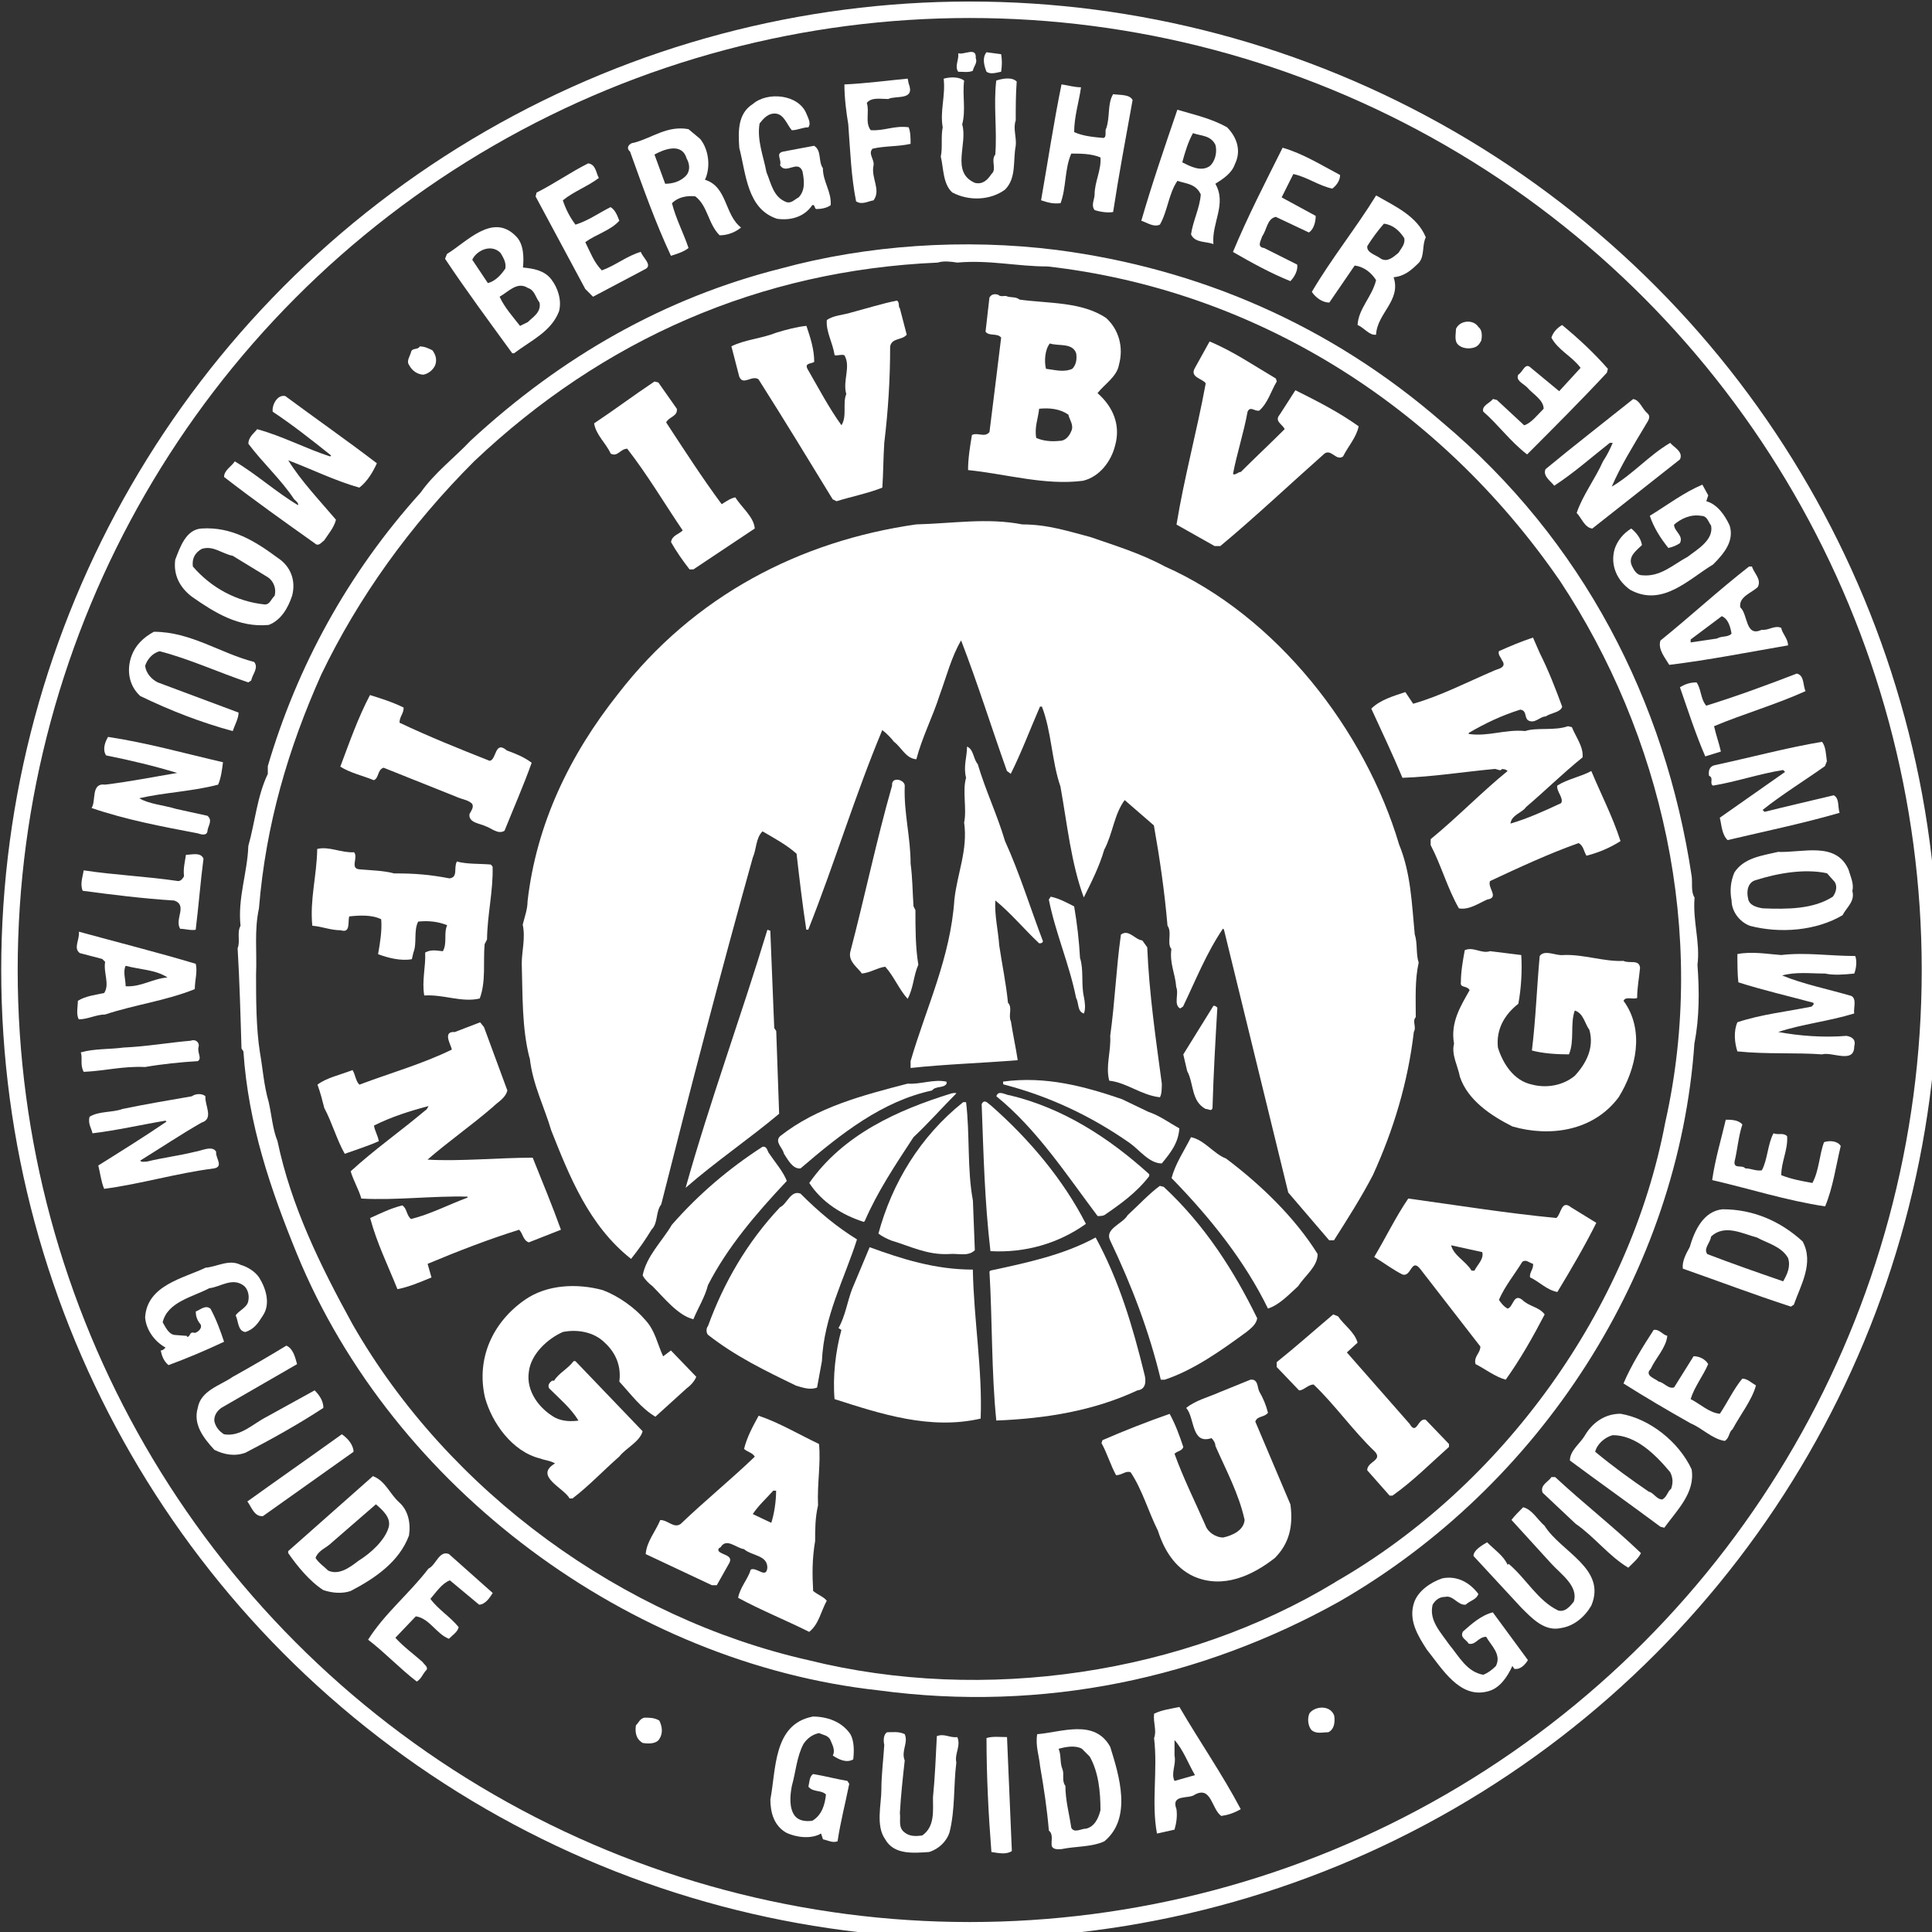 <?xml version="1.0" encoding="UTF-8" standalone="no"?>
<!-- Created with Inkscape (http://www.inkscape.org/) -->

<svg
   width="41.98mm"
   height="41.98mm"
   viewBox="0 0 41.98 41.98"
   version="1.1"
   id="svg5"
   xml:space="preserve"
   sodipodi:docname="angm-partners-web.svg"
   inkscape:version="1.2.2 (b0a8486, 2022-12-01)"
   inkscape:export-filename="angm-partners-web-sernatur.svg"
   inkscape:export-xdpi="96"
   inkscape:export-ydpi="96"
   xmlns:inkscape="http://www.inkscape.org/namespaces/inkscape"
   xmlns:sodipodi="http://sodipodi.sourceforge.net/DTD/sodipodi-0.dtd"
   xmlns="http://www.w3.org/2000/svg"
   xmlns:svg="http://www.w3.org/2000/svg"><rect x="0" y="0" width="41.98" height="41.98" fill="#333333" stroke="none"/><sodipodi:namedview
     id="namedview290"
     pagecolor="#ffffff"
     bordercolor="#666666"
     borderopacity="1.0"
     inkscape:showpageshadow="2"
     inkscape:pageopacity="0.0"
     inkscape:pagecheckerboard="0"
     inkscape:deskcolor="#d1d1d1"
     inkscape:document-units="mm"
     showgrid="false"
     inkscape:zoom="1.051762"
     inkscape:cx="419.77176"
     inkscape:cy="80.341367"
     inkscape:window-width="1680"
     inkscape:window-height="1005"
     inkscape:window-x="1280"
     inkscape:window-y="23"
     inkscape:window-maximized="1"
     inkscape:current-layer="g4892" /><defs
     id="defs2"><style
       id="style132">
      .cls-1 {
        fill: #9dbf3e;
      }

      .cls-1, .cls-2 {
        stroke-width: 0px;
      }

      .cls-2 {
        fill: #fff;
      }
    </style><style
       id="style1393">
      .cls-1 {
        clip-path: url(#clippath);
      }

      .cls-2 {
        fill: none;
      }

      .cls-2, .cls-3, .cls-4 {
        stroke-width: 0px;
      }

      .cls-3 {
        fill: #0066b3;
      }

      .cls-4 {
        fill: #fff;
      }
    </style><clipPath
       clipPathUnits="userSpaceOnUse"
       id="clipPath2519"><g
         id="g2523"><rect
           class="cls-2"
           y="0.11"
           width="339.08"
           height="337.2"
           id="rect2521"
           x="0" /></g></clipPath></defs><style
     type="text/css"
     id="style3113">
	.st0{fill:#FFFFFF;}
	.st1{fill:#006CB7;}
	.st2{fill:#EF4044;}
	.st3{fill:#006838;}
</style><g
     id="g4892"
     transform="translate(-51.305,-20.022)"><g
       id="g3668"
       transform="matrix(0.467,0,0,0.467,25.006,-14.171)"><g
         id="Layer_1-2"
         data-name="Layer 1"
         transform="matrix(0.265,0,0,0.265,56.45,73.673)"
         style="stroke:#ffc9ff;stroke-width:2.891;stroke-dasharray:none;stroke-opacity:1"><circle
           class="cls-4"
           cx="169.75"
           cy="168.6"
           r="168.6"
           id="circle1400"
           style="fill:#ffffff;fill-opacity:0;stroke:#ffffff;stroke-width:2.891;stroke-dasharray:none;stroke-opacity:1" /><path
           class="cls-3"
           d="m 338.91,166.66 c 0.17,-0.86 0.34,-1.88 0.17,-2.91 -0.68,-2.57 -0.51,-5.81 -0.68,-8.38 C 334.98,121 322.67,89.71 300.95,62.86 298.21,59.95 295.82,56.7 293.08,54.14 264.01,22.68 226.91,5.24 185.53,0.8 c -4.27,0 -8.55,-1.2 -12.65,-0.68 -25.65,-1.03 -49.25,4.62 -71.3,13.51 -9.92,4.45 -19.49,9.58 -28.56,15.9 -34.03,23.59 -58.49,59.84 -68.06,98.31 -2.05,8.38 -3.76,17.27 -4.45,26.33 -0.17,2.05 -0.34,4.45 -0.51,6.67 0.34,2.74 -0.51,5.64 0,8.38 0,28.21 7.18,54.03 19.49,77.46 28.56,53.35 84.98,88.4 144.83,90.63 5.81,-0.52 11.46,0.51 17.27,-0.34 53.01,-3.08 101.74,-30.61 131.32,-76.6 13.34,-20.69 21.2,-43.6 24.79,-68.23 0.51,-4.62 1.02,-9.23 1.2,-14.19 -0.17,-3.93 0.34,-7.18 0,-11.29 z m -10.6,53.35 c -1.88,4.27 -2.56,9.06 -4.79,13.34 -4.96,11.11 -10.6,21.89 -17.78,31.97 -32.15,44.63 -82.08,69.08 -136.28,68.91 -4.79,-0.17 -8.21,-0.17 -12.65,-0.68 -14.36,-0.68 -29.07,-4.45 -42.58,-9.23 -4.96,-1.71 -9.75,-3.93 -14.53,-5.81 C 82.6,310.3 66.53,299.18 52.16,285.34 47.54,280.55 43.27,276.11 39.34,270.98 26.52,254.57 15.91,236.1 10.27,216.26 c -1.2,-3.08 -1.54,-6.5 -2.74,-9.58 -0.51,-1.71 -0.68,-3.42 -1.2,-5.13 -0.34,-2.74 -0.85,-5.47 -1.54,-8.04 0.17,-2.39 -0.51,-4.45 -0.68,-6.67 -0.68,-2.39 -0.17,-5.3 -0.85,-7.52 -0.51,-5.3 0.17,-10.77 -0.34,-15.9 0.51,-1.03 0,-2.39 0.34,-3.42 0.51,-5.98 0.85,-11.46 1.88,-17.27 7.68,-50.45 42.23,-99.01 89.08,-122.1 11.29,-5.64 23.43,-9.92 35.91,-13 13.34,-3.42 28.21,-4.79 42.75,-4.45 3.59,-0.17 7.18,0.17 10.77,0.51 33.51,3.42 63.61,15.39 89.94,36.42 24.45,20.01 43.26,47.19 53.18,75.58 0.85,0.34 0,1.03 0.51,1.71 4.45,13 7.35,26.68 8.21,41.04 1.03,5.64 -0.17,11.46 0.51,17.27 -0.51,14.71 -3.08,29.24 -7.18,43.09 0.68,0.17 -0.34,0.68 -0.51,1.2"
           id="path1402"
           clip-path="url(#clipPath2519)"
           style="display:none;fill:#000000;fill-opacity:0;stroke:#ffc9ff;stroke-width:2.891;stroke-dasharray:none;stroke-opacity:1" /><g
           id="g2494"
           style="fill:#ffffff;fill-opacity:1;stroke:none;stroke-width:2.891;stroke-dasharray:none;stroke-opacity:1"><path
             class="cls-3"
             d="m 167.74,10.88 c 0.85,0 1.88,0.17 2.56,-0.17 0.17,-0.85 0.85,-1.37 0.51,-2.22 0.17,-2.05 -2.05,-0.51 -3.08,-0.85 0.17,1.2 -0.68,2.22 0,3.25"
             id="path1406"
             style="fill:#ffffff;fill-opacity:1;stroke:none;stroke-width:2.891;stroke-dasharray:none;stroke-opacity:1" /><path
             class="cls-3"
             d="m 175.27,10.88 c 0.17,-1.2 0.17,-2.05 0,-3.08 L 172.7,7.46 c -0.85,1.03 -0.34,2.56 0,3.42 0.69,0.51 1.71,0.17 2.57,0"
             id="path1408"
             style="fill:#ffffff;fill-opacity:1;stroke:none;stroke-width:2.891;stroke-dasharray:none;stroke-opacity:1" /><path
             class="cls-3"
             d="m 166.72,32.09 c 2.91,1.54 6.67,1.37 9.23,-0.51 2.05,-2.05 1.37,-5.13 1.88,-7.69 0.17,-1.54 -0.51,-3.08 0,-4.45 0,-2.22 0,-4.62 0.17,-6.84 -0.86,-0.86 -2.56,-0.51 -3.59,-0.17 -0.51,4.27 0.17,8.72 -0.17,13 -0.85,1.03 0.34,2.56 -0.68,3.42 -0.68,1.03 -1.54,1.88 -2.91,1.54 -4.27,-1.88 -1.2,-6.84 -2.22,-10.26 0.68,-2.56 0,-5.13 0.34,-7.69 -0.85,-0.68 -2.39,-0.68 -3.59,-0.34 0.34,3.08 -0.68,5.64 -0.17,8.55 -0.34,1.54 0,3.59 -0.34,5.13 0.51,2.05 0.34,4.79 2.05,6.33"
             id="path1410"
             style="fill:#ffffff;fill-opacity:1;stroke:none;stroke-width:2.891;stroke-dasharray:none;stroke-opacity:1" /><path
             class="cls-3"
             d="m 149.79,33.63 c 1.03,0.68 2.05,0 3.08,-0.17 1.37,-1.88 -0.51,-3.93 0,-6.16 0.17,-1.03 -1.03,-2.05 -0.17,-2.91 2.22,-0.51 4.45,-0.34 6.67,-0.85 0,-1.03 0,-2.05 -0.34,-2.91 -2.56,-0.34 -4.27,0.68 -6.67,0.51 -1.03,-1.37 -0.17,-3.25 -0.68,-4.79 0.85,-1.03 2.39,-0.68 3.76,-0.68 1.37,-0.68 4.79,0.34 3.59,-2.73 l -0.17,-0.85 c -3.59,0.34 -7.35,0.85 -11.11,1.02 0,2.39 0.34,4.96 0.68,7.01 0.34,4.62 0.51,9.23 1.37,13.51"
             id="path1412"
             style="fill:#ffffff;fill-opacity:1;stroke:none;stroke-width:2.891;stroke-dasharray:none;stroke-opacity:1" /><path
             class="cls-3"
             d="m 185.7,33.97 c 1.03,-2.74 0.68,-5.98 1.88,-8.72 1.54,0 3.59,0 5.13,0.68 0.17,2.22 -1.03,4.27 -1.03,6.5 0,0.85 -0.68,1.88 0,2.74 1.03,0.34 2.39,0.51 3.25,0.34 1.02,-6.67 2.22,-13 3.42,-19.66 -0.51,-1.03 -2.22,-0.85 -3.42,-1.03 -1.03,1.71 -0.51,3.93 -1.2,5.98 -0.34,0.51 0.17,1.54 -0.51,1.71 -1.88,-0.17 -3.59,-0.34 -5.13,-1.03 0,-2.74 0.85,-5.3 1.2,-7.87 -1.2,0 -2.22,-0.34 -3.42,-0.51 -1.37,6.67 -2.39,13.51 -3.59,20.35 1.03,0.34 2.05,0.68 3.42,0.51"
             id="path1414"
             style="fill:#ffffff;fill-opacity:1;stroke:none;stroke-width:2.891;stroke-dasharray:none;stroke-opacity:1" /><path
             class="cls-3"
             d="m 135.94,36.7 c 2.39,0.34 4.79,-0.34 6.16,-2.39 0.51,-0.17 0.34,0.51 0.68,0.68 0.85,0 1.88,-0.17 2.56,-0.68 0.17,-2.39 -1.37,-4.1 -1.37,-6.5 -0.85,-1.2 -0.17,-3.08 -1.54,-3.93 -1.88,0.34 -3.59,0.68 -5.47,1.03 -1.37,0.34 -0.17,1.37 -0.51,2.39 1.03,1.71 3.08,-1.03 3.93,1.03 0.34,1.71 0.51,3.42 -0.68,4.62 -0.68,0.34 -1.2,1.03 -2.05,0.85 -2.39,-0.85 -2.74,-3.25 -3.59,-5.3 -0.51,-2.74 -1.71,-5.64 -1.2,-8.55 0.68,-0.85 1.54,-1.88 2.91,-1.71 1.37,0.17 1.88,1.88 2.74,2.91 1.03,0 1.88,-0.51 2.91,-0.51 0.51,-0.68 0,-1.54 -0.34,-2.39 -1.37,-3.42 -6.84,-3.93 -9.4,-1.71 -2.74,1.71 -2.56,4.96 -2.39,7.69 1.2,4.62 1.37,10.77 6.67,12.48"
             id="path1416"
             style="fill:#ffffff;fill-opacity:1;stroke:none;stroke-width:2.891;stroke-dasharray:none;stroke-opacity:1" /><path
             class="cls-3"
             d="m 203.14,37.73 c 1.37,-2.39 1.54,-5.47 3.08,-7.69 1.54,0.51 3.25,0.51 4.1,2.39 -0.17,2.39 -1.37,4.62 -1.71,7.01 0.68,1.54 2.74,1.2 3.93,1.71 -0.34,-3.76 2.39,-7.01 0.34,-10.6 1.37,-0.85 2.91,-1.88 3.42,-3.42 1.2,-2.39 0.34,-4.79 -1.37,-6.5 -2.74,-1.54 -5.81,-2.22 -8.72,-3.08 -2.22,6.5 -4.45,13 -6.33,19.49 1.03,0.34 2.22,1.2 3.25,0.68 z m 5.82,-16.07 c 1.37,0.51 3.08,0.34 3.93,2.05 0.34,1.2 0,2.91 -1.03,3.76 -1.54,1.03 -3.42,0 -4.79,-0.68 0.51,-1.88 1.03,-3.59 1.88,-5.13"
             id="path1418"
             style="fill:#ffffff;fill-opacity:1;stroke:none;stroke-width:2.891;stroke-dasharray:none;stroke-opacity:1" /><path
             class="cls-3"
             d="m 117.3,43.2 c 1.03,-0.34 2.22,-0.68 3.08,-1.37 -0.85,-2.56 -2.22,-5.13 -2.91,-7.87 1.03,-1.03 2.56,-1.37 4.1,-1.2 2.22,1.71 2.22,4.79 4.27,6.84 1.37,0 2.74,-0.51 3.76,-1.37 -2.91,-2.22 -2.39,-7.18 -6.33,-8.38 1.03,-2.22 0.68,-5.3 -0.85,-7.18 l -2.05,-1.71 c -3.76,-0.68 -6.33,1.54 -9.58,2.39 -0.68,0 -1.54,0.85 -0.68,1.54 2.22,6.16 4.45,12.48 7.18,18.3 z m 2.74,-17.1 c 0.51,0.86 0.68,2.05 0,2.91 -1.03,1.2 -2.56,1.54 -3.76,1.54 l -1.88,-5.13 c 1.54,-0.85 4.79,-2.22 5.64,0.68"
             id="path1420"
             style="fill:#ffffff;fill-opacity:1;stroke:none;stroke-width:2.891;stroke-dasharray:none;stroke-opacity:1" /><path
             class="cls-3"
             d="m 226.05,47.65 c 0.68,-0.68 1.37,-1.88 1.2,-2.91 l -5.81,-2.91 c -1.37,-0.17 -0.51,-1.37 -0.34,-2.05 0.85,-1.2 0.85,-3.08 2.39,-3.42 l 5.81,2.74 c 0.85,-0.51 1.2,-1.88 1.2,-2.91 l -5.98,-3.25 2.05,-4.1 c 2.39,0.51 4.45,2.05 6.84,2.56 0.68,-0.51 1.37,-1.37 1.37,-2.39 -3.25,-1.71 -6.5,-3.76 -10.09,-4.79 -3.08,6.16 -6.16,12.14 -8.72,18.3 3.25,1.88 6.67,3.76 10.09,5.13"
             id="path1422"
             style="fill:#ffffff;fill-opacity:1;stroke:none;stroke-width:2.891;stroke-dasharray:none;stroke-opacity:1" /><path
             class="cls-3"
             d="m 103.62,50.38 9.06,-4.79 c 1.54,-0.68 -0.34,-2.05 -0.68,-3.08 -2.39,0.68 -4.45,2.39 -6.84,3.25 -1.37,-1.37 -2.05,-3.25 -2.91,-4.96 1.88,-1.37 4.45,-2.05 5.98,-3.76 -0.34,-0.85 -0.68,-1.88 -1.54,-2.39 -2.05,1.03 -3.93,2.39 -6.16,3.08 -1.02,-1.37 -1.71,-2.74 -2.22,-4.27 1.88,-1.54 4.27,-2.39 6.33,-3.93 -0.51,-0.85 -0.51,-2.39 -1.88,-2.56 -3.08,1.54 -5.98,3.59 -9.06,5.13 l -0.17,0.68 8.72,16.24 1.37,1.37"
             id="path1424"
             style="fill:#ffffff;fill-opacity:1;stroke:none;stroke-width:2.891;stroke-dasharray:none;stroke-opacity:1" /><path
             class="cls-3"
             d="m 232.89,51.41 4.45,-6.5 c 1.54,0.17 2.91,1.2 3.76,2.56 -0.69,2.91 -3.08,4.96 -3.25,7.87 1.2,0.51 2.05,1.88 3.25,1.71 0.17,-3.76 4.44,-5.98 3.08,-10.09 1.88,-0.17 3.08,-1.2 4.45,-2.56 1.02,-1.2 0.51,-3.08 1.2,-4.45 -1.54,-3.76 -5.47,-5.47 -8.72,-7.35 -3.59,5.81 -7.87,11.11 -11.29,16.93 0.68,1.03 1.88,1.88 3.08,1.88 z m 9.58,-13.85 c 1.54,0.17 2.74,1.2 3.59,2.56 0.17,1.03 -0.51,1.71 -1.03,2.56 -0.85,0.68 -1.88,1.71 -3.08,1.03 -0.85,-0.68 -2.57,-1.03 -2.39,-2.22 0.85,-1.37 1.88,-2.74 2.91,-3.93"
             id="path1426"
             style="fill:#ffffff;fill-opacity:1;stroke:none;stroke-width:2.891;stroke-dasharray:none;stroke-opacity:1" /><path
             class="cls-3"
             d="m 89.77,60.3 c 2.91,-2.22 6.5,-3.76 7.87,-7.35 0.51,-1.88 -0.17,-4.1 -1.37,-5.64 -1.2,-1.54 -3.08,-1.88 -4.96,-2.05 0.17,-1.71 0.17,-4.1 -1.2,-5.47 -4.1,-4.27 -8.72,1.03 -12.14,3.08 l -0.34,0.85 c 3.76,5.64 7.69,10.94 11.8,16.59 h 0.34 z m -4.62,-12.31 -2.74,-4.1 c 0.68,-1.54 3.25,-2.91 4.96,-1.2 0.51,0.85 1.03,1.71 0.85,2.74 -0.68,1.02 -1.71,2.22 -3.08,2.56 z m 7.02,0.86 c 1.2,0.34 1.37,1.71 2.05,2.56 0.34,1.71 -1.2,2.56 -2.05,3.42 l -1.37,0.68 c -1.2,-1.54 -2.74,-3.25 -3.59,-5.13 1.54,-0.85 3.08,-2.74 4.96,-1.54"
             id="path1428"
             style="fill:#ffffff;fill-opacity:1;stroke:none;stroke-width:2.891;stroke-dasharray:none;stroke-opacity:1" /><path
             class="cls-3"
             d="m 297.02,181.36 c 0.85,-4.45 0.85,-9.06 0.51,-13.68 0.51,-3.93 -0.86,-7.69 -0.51,-11.8 -0.68,-1.03 -0.34,-2.56 -0.51,-3.76 C 291.89,121.34 277.36,93.13 252.73,72.44 233.07,55.34 209.98,45.42 185.02,42.17 168.77,40.12 151.68,41.32 136.63,45.42 116.28,50.55 98.16,60.81 82.08,75.69 79.34,78.6 75.75,81.33 73.36,84.75 60.54,98.94 51.64,115.36 46.51,132.8 v 1.37 c -1.88,3.93 -2.22,8.38 -3.42,12.65 -0.17,4.79 -1.88,9.06 -1.37,14.02 -0.68,1.2 0,2.74 -0.51,3.93 0.34,5.64 0.51,11.8 0.68,17.61 l 0.34,0.51 c 0.85,12.82 4.79,24.28 9.4,35.57 16.93,41.21 58.48,71.82 102.08,76.61 29.07,3.93 56.94,-2.22 80.88,-15.56 35.4,-20.35 59.68,-57.97 62.41,-98.15 z m -63.1,94.73 c -26.5,16.07 -61.56,21.37 -92.51,13.68 -32.49,-7.35 -63.1,-29.41 -80.03,-58.99 -5.64,-10.26 -10.77,-20.69 -13.17,-32.15 -0.85,-2.05 -1.03,-4.62 -1.54,-6.84 -0.85,-2.91 -1.03,-5.81 -1.54,-8.72 -0.68,-4.27 -0.68,-9.4 -0.68,-13.68 0.17,-4.1 -0.34,-7.69 0.51,-11.63 1.2,-14.71 5.13,-28.04 10.94,-41.04 6.5,-13.51 15.56,-26.16 26.85,-37.45 22.57,-21.37 50.1,-33.52 81.39,-34.88 1.03,-0.34 2.39,-0.17 3.42,0 5.64,-0.51 10.43,0.68 15.9,0.68 35.91,4.1 68.4,23.94 89.94,55.23 17.78,26.85 25.99,61.73 18.47,95.07 -6.16,32.66 -28.39,63.78 -57.97,80.71"
             id="path1430"
             style="fill:#ffffff;fill-opacity:1;stroke:none;stroke-width:2.891;stroke-dasharray:none;stroke-opacity:1" /><path
             class="cls-3"
             d="m 189.63,82.7 c 2.91,-0.68 4.96,-3.42 5.64,-6.16 1.03,-3.59 -0.34,-6.84 -3.08,-9.23 1.2,-1.54 3.42,-2.91 3.76,-4.96 0.85,-3.08 0,-6.16 -2.22,-8.21 -4.27,-2.91 -10.26,-2.56 -15.22,-3.25 -0.68,-0.51 -1.2,-0.34 -2.05,-0.51 -0.51,-0.34 -1.2,0.17 -1.71,-0.34 -0.51,-0.17 -1.2,-0.17 -1.54,0.51 l -0.68,5.98 c 0.68,0.85 2.05,0.17 2.74,1.03 -0.68,5.47 -1.37,11.29 -2.05,16.59 -0.86,1.03 -2.05,0 -3.08,0.51 -0.34,2.05 -0.68,4.1 -0.68,6.16 6.67,0.68 13.51,2.74 20.18,1.88 z m -5.81,-24.11 c 1.54,0.51 3.93,-0.17 4.62,1.71 0.17,1.03 0,2.05 -0.68,2.74 -1.54,0.68 -3.08,0.17 -4.62,0 -0.34,-1.37 -0.17,-3.42 0.68,-4.45 z m 1.71,17.1 c -1.54,0.17 -2.91,0 -4.1,-0.51 -0.34,-1.88 0.34,-3.42 0.51,-5.13 1.88,-0.17 3.59,0 5.13,1.03 0.17,0.85 1.03,1.88 0.51,2.91 -0.34,0.85 -1.03,1.71 -2.05,1.71"
             id="path1432"
             style="fill:#ffffff;fill-opacity:1;stroke:none;stroke-width:2.891;stroke-dasharray:none;stroke-opacity:1" /><path
             class="cls-3"
             d="m 132.69,64.92 c 4.45,7.01 8.72,14.02 13,21.03 l 0.68,0.34 c 2.74,-0.85 5.47,-1.37 8.04,-2.39 0.17,-2.56 0.17,-5.3 0.34,-7.87 0.68,-5.64 1.03,-11.11 1.03,-16.93 0.34,-1.54 2.05,-1.03 2.91,-2.05 l -1.2,-4.62 c -0.34,-0.34 0,-1.03 -0.51,-1.37 -2.56,0.51 -5.3,1.37 -7.87,2.05 -1.54,0.51 -3.25,0.51 -4.45,1.37 -0.17,2.05 1.03,3.93 1.37,6.16 0.34,0.17 1.03,-0.17 1.71,0 1.2,2.05 -0.34,4.45 0.34,6.84 -0.68,1.54 0.17,3.93 -0.85,5.47 -2.22,-3.08 -4.1,-6.67 -5.98,-9.92 -0.51,-1.03 0.68,-0.85 1.2,-1.2 0,-2.22 -0.68,-4.27 -1.37,-6.33 -1.71,0.17 -3.59,0.68 -5.3,1.2 -2.56,1.03 -5.47,1.2 -7.87,2.39 l 1.37,5.3 c 0.68,1.71 2.22,-0.34 3.42,0.51"
             id="path1434"
             style="fill:#ffffff;fill-opacity:1;stroke:none;stroke-width:2.891;stroke-dasharray:none;stroke-opacity:1" /><path
             class="cls-3"
             d="m 258.37,59.28 c 0.51,-0.17 0.85,-0.51 1.2,-1.2 0.17,-0.85 0.17,-1.88 -0.51,-2.39 -0.86,-1.37 -3.25,-1.2 -3.93,0.34 0,0.85 -0.34,2.05 0.34,2.74 0.68,0.68 1.88,0.85 2.91,0.51"
             id="path1436"
             style="fill:#ffffff;fill-opacity:1;stroke:none;stroke-width:2.891;stroke-dasharray:none;stroke-opacity:1" /><path
             class="cls-3"
             d="m 267.61,78.08 c 4.62,-4.62 9.57,-9.57 14.02,-14.36 l 0.17,-0.68 c -2.39,-2.74 -5.13,-5.3 -8.04,-7.69 -0.85,0.51 -1.54,1.2 -1.88,2.22 1.2,2.22 3.59,3.25 5.13,5.3 l -3.76,4.1 -4.96,-4.1 c -1.03,-1.03 -1.37,0.68 -2.22,1.2 -0.51,1.03 0.86,1.54 1.54,2.22 1.03,1.2 2.91,2.22 2.91,3.76 -1.03,1.03 -2.22,2.56 -3.42,2.91 l -4.79,-4.45 -0.68,-0.17 c -0.51,0.68 -2.05,1.2 -1.71,2.22 2.74,2.39 4.62,5.13 7.7,7.52"
             id="path1438"
             style="fill:#ffffff;fill-opacity:1;stroke:none;stroke-width:2.891;stroke-dasharray:none;stroke-opacity:1" /><path
             class="cls-3"
             d="m 212.72,94.16 h 1.03 c 5.98,-4.96 12.31,-10.94 18.3,-16.24 1.2,-0.85 2.05,1.37 3.25,0.51 0.85,-1.71 2.39,-3.42 2.74,-5.3 -3.59,-2.56 -7.35,-4.45 -11.11,-6.33 -0.85,1.37 -1.88,2.91 -2.74,4.27 -1.03,1.2 0.51,1.71 0.86,2.56 -2.56,2.56 -5.13,4.96 -7.7,7.52 -0.51,0 -1.03,0.68 -1.37,0.34 0.68,-3.59 1.88,-7.18 2.56,-10.94 0.51,-1.03 1.2,0 2.05,-0.17 1.54,-1.37 2.05,-3.42 3.08,-5.13 l -0.17,-0.51 c -3.76,-2.22 -7.52,-4.79 -11.63,-6.5 l -2.56,4.62 c -1.03,1.71 1.37,1.88 1.88,2.74 -1.54,8.38 -3.76,16.42 -5.13,24.79 l 6.67,3.76"
             id="path1440"
             style="fill:#ffffff;fill-opacity:1;stroke:none;stroke-width:2.891;stroke-dasharray:none;stroke-opacity:1" /><path
             class="cls-3"
             d="m 73.87,64.06 c 0.85,-0.17 1.71,-0.85 2.05,-1.71 0.34,-1.03 0,-1.88 -0.51,-2.56 -0.68,-0.34 -1.37,-0.68 -2.22,-0.68 -0.34,0.68 -1.37,0.17 -1.54,1.03 -0.17,0.68 -0.85,1.54 -0.34,2.22 0.51,1.03 1.54,1.71 2.56,1.71"
             id="path1442"
             style="fill:#ffffff;fill-opacity:1;stroke:none;stroke-width:2.891;stroke-dasharray:none;stroke-opacity:1" /><path
             class="cls-3"
             d="m 109.61,77.06 c 3.59,4.62 6.5,9.57 9.75,14.36 -0.68,0.68 -1.88,0.85 -2.05,2.05 0.86,1.54 2.05,3.25 3.25,4.79 h 0.68 l 10.77,-7.18 c -0.17,-2.05 -2.22,-3.59 -3.42,-5.47 -0.85,0.17 -1.54,0.68 -2.39,1.2 -3.42,-4.62 -6.5,-9.4 -9.75,-14.36 0.51,-1.03 2.05,-1.03 1.88,-2.39 l -3.25,-4.62 -0.68,-0.17 c -3.59,2.39 -7.01,4.96 -10.6,7.35 0.34,2.05 2.05,3.42 2.91,5.3 1.2,0.68 1.71,-0.85 2.91,-0.85"
             id="path1444"
             style="fill:#ffffff;fill-opacity:1;stroke:none;stroke-width:2.891;stroke-dasharray:none;stroke-opacity:1" /><path
             class="cls-3"
             d="m 56.43,93.13 c 0.68,-1.03 1.71,-2.22 2.05,-3.59 -2.91,-3.42 -6.16,-6.84 -8.38,-10.43 4.1,1.54 8.21,3.59 12.48,4.79 1.37,-1.03 2.39,-2.74 3.08,-4.27 -5.13,-3.93 -10.77,-7.87 -16.07,-11.8 -1.37,-0.34 -2.39,1.54 -2.22,2.74 3.59,2.39 6.84,4.96 10.26,7.69 l -0.17,0.17 c -4.27,-1.37 -8.38,-3.59 -12.82,-4.79 -0.51,0.68 -1.54,1.37 -1.54,2.56 2.56,3.42 5.64,6.15 8.04,9.75 0.17,0.17 0.85,0.68 0.68,1.03 -3.76,-2.22 -7.35,-5.47 -11.11,-7.69 -0.51,0.85 -1.88,1.54 -1.88,2.74 5.3,4.1 10.6,7.87 15.9,11.63 0.68,0.68 1.2,-0.17 1.71,-0.51"
             id="path1446"
             style="fill:#ffffff;fill-opacity:1;stroke:none;stroke-width:2.891;stroke-dasharray:none;stroke-opacity:1" /><path
             class="cls-3"
             d="m 272.39,83.56 c 3.42,-2.22 6.5,-4.96 9.75,-7.52 h 0.51 c -0.51,1.2 -1.03,2.22 -1.71,3.25 -1.37,3.08 -3.59,5.98 -4.62,9.06 0.85,0.85 1.37,2.56 2.74,2.74 l 15.39,-12.14 c 0.68,-1.37 -1.2,-2.22 -1.71,-2.91 -3.76,2.22 -6.5,5.47 -10.26,7.69 1.54,-3.59 3.76,-7.18 5.81,-10.6 0.34,-0.68 1.2,-1.54 0.51,-2.22 -1.03,-0.85 -1.37,-2.39 -2.56,-2.56 -5.13,4.1 -10.43,8.21 -15.39,12.31 -0.51,1.2 0.86,2.05 1.54,2.91"
             id="path1448"
             style="fill:#ffffff;fill-opacity:1;stroke:none;stroke-width:2.891;stroke-dasharray:none;stroke-opacity:1" /><path
             class="cls-3"
             d="m 292.4,94.5 c 0.85,-0.17 1.54,-0.51 2.05,-0.85 0.68,-1.37 -1.03,-2.05 -1.03,-3.25 1.2,-1.03 2.91,-1.88 4.79,-1.54 1.03,0 1.2,1.03 1.71,1.71 0.51,2.56 -2.57,4.27 -4.1,5.47 -2.57,1.37 -4.79,3.59 -8.04,3.25 -0.86,0 -1.37,-0.85 -1.71,-1.54 -0.86,-1.71 0.68,-2.74 1.71,-3.76 -0.17,-1.2 -1.03,-2.22 -1.88,-2.91 -1.37,0.86 -2.39,2.05 -2.91,3.59 -0.85,2.91 0.51,5.64 2.74,7.18 5.64,3.08 10.26,-1.88 14.54,-4.45 1.88,-1.88 3.76,-4.1 2.91,-6.84 -0.86,-1.88 -2.22,-3.76 -4.1,-4.27 l 0.34,-1.03 -1.03,-1.88 c -3.25,1.37 -6.16,3.59 -9.23,5.47 0.68,2.05 1.88,3.93 3.25,5.64"
             id="path1450"
             style="fill:#ffffff;fill-opacity:1;stroke:none;stroke-width:2.891;stroke-dasharray:none;stroke-opacity:1" /><path
             class="cls-3"
             d="m 92.51,184.1 c 0.51,4.62 2.56,8.55 3.76,12.65 3.25,8.21 6.67,16.76 14.02,22.57 1.37,-1.71 2.56,-3.42 3.59,-5.13 1.2,-1.2 0.68,-3.08 1.71,-4.45 5.13,-20.35 10.43,-40.7 16.07,-60.87 0.68,-1.54 0.51,-3.42 1.71,-4.62 2.05,1.2 4.27,2.39 5.98,3.93 0.51,4.45 1.03,8.89 1.71,13.34 h 0.34 c 4.62,-11.63 8.21,-23.6 13,-35.05 0.68,0.51 1.54,1.37 2.05,2.05 1.37,1.03 2.05,2.91 3.93,3.08 1.03,-3.93 2.91,-7.52 4.1,-11.29 1.2,-3.25 2.05,-6.67 3.76,-9.58 2.91,7.52 5.3,15.22 8.04,22.91 l 0.68,0.51 c 1.88,-3.76 3.42,-7.87 5.13,-11.8 h 0.34 c 1.71,4.45 1.71,9.58 3.25,14.02 1.2,6.67 1.88,13.51 4.1,19.49 1.37,-2.74 2.74,-5.47 3.59,-8.38 1.54,-2.91 1.71,-6.16 3.59,-8.72 l 5.13,4.45 c 1.03,5.81 1.88,11.63 2.39,17.61 0.86,1.2 -0.17,3.08 0.68,4.1 -0.34,2.56 0.68,4.27 0.85,6.67 0.51,1.2 -0.51,3.08 0.69,3.76 l 0.51,-0.34 c 2.22,-4.62 4.1,-9.4 7.01,-13.68 l 0.17,0.17 c 3.76,15.39 7.52,30.78 11.29,46.17 l 7.18,8.38 h 0.85 c 2.39,-3.76 4.79,-7.52 6.84,-11.46 3.59,-7.87 6.15,-16.25 7.18,-25.14 0.51,-0.86 -0.34,-1.88 0.34,-2.57 0,-3.42 -0.17,-6.5 0.51,-9.58 -0.51,-1.54 -0.17,-3.42 -0.69,-4.96 -0.51,-5.3 -0.68,-10.77 -2.73,-15.73 -5.99,-20.18 -21.55,-40.18 -41.21,-48.9 -4.1,-2.22 -8.55,-3.59 -13,-5.13 -3.93,-1.03 -7.52,-2.22 -11.97,-2.22 -6.16,-1.2 -12.14,-0.17 -18.64,0 -20.35,2.91 -38.99,12.48 -52.32,29.75 -8.55,10.77 -14.36,22.91 -15.9,36.42 0,1.37 -0.51,2.74 -0.85,4.1 0.51,2.39 -0.17,4.62 -0.17,6.84 0.17,5.47 0,11.29 1.37,16.59"
             id="path1452"
             style="fill:#ffffff;fill-opacity:1;stroke:none;stroke-width:2.891;stroke-dasharray:none;stroke-opacity:1" /><path
             class="cls-3"
             d="m 33.17,103.05 c 3.93,2.74 8.21,5.47 13.51,4.96 2.22,-0.86 3.42,-3.08 4.1,-5.13 0.68,-2.56 -0.17,-5.13 -2.56,-6.67 -3.93,-2.91 -8.04,-5.47 -13.34,-5.13 -2.74,0.17 -3.76,3.25 -4.62,5.47 -0.34,2.56 0.68,4.79 2.91,6.5 z m 1.71,-8.38 c 2.05,-0.68 3.59,0.85 5.47,1.2 l 6.16,3.76 c 1.03,0.68 1.54,2.05 1.2,3.25 -0.68,0.68 -0.85,1.54 -1.71,1.54 -4.96,-0.51 -9.4,-2.91 -12.65,-6.67 -0.17,-1.37 0.34,-2.39 1.54,-3.08"
             id="path1454"
             style="fill:#ffffff;fill-opacity:1;stroke:none;stroke-width:2.891;stroke-dasharray:none;stroke-opacity:1" /><path
             class="cls-3"
             d="m 292.57,115.02 c 7.01,-0.85 13.85,-2.22 20.86,-3.42 0,-1.2 -1.02,-2.05 -1.2,-3.08 -1.2,-0.51 -2.22,0.51 -3.42,0.34 -2.91,1.37 -2.39,-2.73 -3.76,-3.93 -0.34,-1.88 2.05,-2.56 3.08,-3.59 0.68,-1.37 -0.68,-2.39 -1.03,-3.59 h -0.51 c -5.47,4.27 -10.26,8.72 -15.56,13 -0.51,1.54 0.86,3.08 1.54,4.27 z m 3.76,-4.45 5.47,-4.1 c 1.2,0.51 1.54,2.05 1.71,3.08 -0.68,0.68 -1.71,0.34 -2.56,0.85 l -4.62,0.68 v -0.51"
             id="path1456"
             style="fill:#ffffff;fill-opacity:1;stroke:none;stroke-width:2.891;stroke-dasharray:none;stroke-opacity:1" /><path
             class="cls-3"
             d="m 40.35,126.65 c 0.34,-1.03 1.03,-2.22 1.03,-3.25 l -14.19,-5.3 c -1.03,-0.51 -2.05,-1.54 -2.22,-2.91 0.34,-1.03 1.2,-2.22 2.56,-2.56 5.3,1.37 10.43,3.76 15.56,5.47 l 0.51,-0.34 c 0.17,-1.03 1.37,-2.22 0.51,-3.25 -5.98,-1.54 -11.11,-5.3 -17.61,-5.3 -1.88,1.03 -3.25,2.39 -3.93,4.27 -0.85,2.39 -0.51,5.13 1.54,7.01 5.3,2.56 10.6,4.62 16.24,6.16"
             id="path1458"
             style="fill:#ffffff;fill-opacity:1;stroke:none;stroke-width:2.891;stroke-dasharray:none;stroke-opacity:1" /><path
             class="cls-3"
             d="m 261.79,133.32 c 0.34,-0.17 1.2,0.51 1.37,0 0.34,0 0.68,0 1.03,0.34 -4.62,3.76 -8.72,8.04 -13.51,11.97 v 1.03 c 1.88,3.59 2.91,7.52 4.96,11.11 1.71,0.34 3.42,-0.85 4.96,-1.54 2.22,-0.34 0,-2.05 0.51,-3.25 5.13,-2.39 10.26,-4.79 15.56,-6.67 0.86,0.51 0.86,1.37 1.37,2.22 2.05,-0.51 4.1,-1.37 5.98,-2.56 -1.37,-4.27 -3.42,-8.21 -5.13,-12.31 -1.88,1.03 -4.1,1.37 -5.98,2.56 -0.17,1.03 1.2,2.22 0.68,3.08 -2.91,1.37 -5.98,2.74 -8.89,3.59 0.17,-1.54 2.05,-1.88 2.74,-2.91 3.42,-2.91 6.33,-5.81 9.92,-8.72 0.17,-1.88 -1.2,-3.59 -1.88,-5.3 l -0.68,-0.17 c -2.39,0.85 -5.47,0.17 -7.52,0.85 -3.59,-0.34 -6.5,1.03 -9.92,0.51 v -0.17 c 2.91,-1.71 5.81,-3.08 9.06,-4.1 1.2,0.17 0.68,1.37 1.37,1.88 1.2,0.68 2.05,-0.68 3.08,-0.68 1.03,-0.68 2.57,-0.68 2.91,-1.71 -1.2,-3.25 -2.39,-6.33 -3.93,-9.4 l -1.2,-2.74 c -2.05,0.68 -4.1,1.54 -5.99,2.39 -0.17,0.68 0.34,1.03 0.51,1.54 1.03,1.37 -0.68,1.54 -1.37,1.88 -4.79,2.05 -9.41,4.45 -14.19,5.81 l -1.37,-2.05 c -2.05,0.68 -4.44,1.37 -5.98,2.91 1.88,4.1 3.76,8.04 5.47,12.14 5.3,-0.17 10.6,-1.03 16.07,-1.54"
             id="path1460"
             style="fill:#ffffff;fill-opacity:1;stroke:none;stroke-width:2.891;stroke-dasharray:none;stroke-opacity:1" /><path
             class="cls-3"
             d="m 297.36,118.1 c -1.2,0 -2.05,0.34 -2.91,0.85 1.37,3.93 2.74,8.21 4.45,12.14 l 2.74,-0.85 c -0.34,-1.54 -0.86,-2.91 -1.2,-4.45 5.3,-2.22 10.77,-3.76 16.07,-6.16 -0.51,-1.03 -0.17,-2.74 -1.54,-3.08 -5.3,2.05 -10.43,3.93 -15.9,5.64 -1.03,-1.2 -0.85,-2.91 -1.71,-4.1"
             id="path1462"
             style="fill:#ffffff;fill-opacity:1;stroke:none;stroke-width:2.891;stroke-dasharray:none;stroke-opacity:1" /><path
             class="cls-3"
             d="m 66.82,133.07 13.25,5.3 c 0.65,0.26 1.67,0.41 2.28,1.01 0.44,0.58 -0.19,1.35 -0.43,1.84 -0.21,1.53 1.84,1.64 2.81,2.12 0.99,0.31 2.21,1.52 3.34,0.81 1.58,-3.93 3.36,-7.99 4.77,-11.94 -1.41,-1.06 -2.88,-1.61 -4.36,-2.16 -2.16,-1.85 -1.78,1.65 -3.02,1.82 -5.4,-2.13 -10.63,-4.24 -15.82,-6.69 -0.03,-1.04 0.75,-1.62 0.72,-2.66 -1.94,-0.96 -3.92,-1.58 -5.91,-2.2 -2.11,4.02 -3.55,8.14 -5.21,12.57 1.75,1.11 3.93,1.58 5.89,2.38 0.92,-0.39 0.6,-1.81 1.68,-2.18"
             id="path1464"
             style="fill:#ffffff;fill-opacity:1;stroke:none;stroke-width:2.891;stroke-dasharray:none;stroke-opacity:1" /><path
             class="cls-3"
             d="m 35.91,144.26 c 0,-0.85 1.03,-1.88 0,-2.74 l -5.47,-1.2 c -2.22,-0.68 -4.79,-0.85 -6.5,-1.88 4.45,-1.03 9.4,-1.2 13.85,-2.39 0.51,-1.2 0.68,-2.56 0.85,-3.93 -6.67,-1.54 -13.34,-3.42 -20.18,-4.45 -0.51,0.85 -1.03,2.22 -0.34,3.25 4.27,0.85 8.55,1.88 12.48,3.08 -4.1,0.68 -8.38,1.54 -12.65,2.05 -2.56,-0.34 -1.54,2.91 -2.39,4.1 5.98,2.05 12.31,3.25 18.64,4.45 0.51,0.17 1.54,0.51 1.71,-0.34"
             id="path1466"
             style="fill:#ffffff;fill-opacity:1;stroke:none;stroke-width:2.891;stroke-dasharray:none;stroke-opacity:1" /><path
             class="cls-3"
             d="m 299.58,134.51 c 0.86,0.34 0,1.37 0.68,1.71 4.1,-0.68 8.04,-2.05 12.31,-2.74 l 0.34,0.34 -11.46,8.04 c 0.34,1.37 0.34,2.91 1.37,3.93 6.5,-1.54 13.17,-2.91 19.66,-4.79 -0.34,-1.03 0,-2.56 -1.03,-3.08 -4.27,1.03 -8.04,1.88 -12.14,2.91 l -0.34,-0.34 c 3.42,-2.73 7.35,-5.13 10.94,-7.69 l 0.34,-0.85 c -0.17,-1.2 -0.17,-2.56 -0.85,-3.42 -6.16,1.03 -12.48,2.74 -18.81,4.1 -0.85,0.17 -1.2,0.85 -1.03,1.88"
             id="path1468"
             style="fill:#ffffff;fill-opacity:1;stroke:none;stroke-width:2.891;stroke-dasharray:none;stroke-opacity:1" /><path
             class="cls-3"
             d="m 176.98,177.6 c -0.51,-1.03 0.34,-2.39 -0.51,-3.25 -0.34,-3.42 -1.03,-6.67 -1.54,-10.09 -0.17,-2.56 -0.85,-5.3 -0.68,-7.87 2.74,2.22 5.13,5.13 7.69,7.52 0.34,0 0.51,0 0.68,-0.34 -2.22,-5.81 -4.1,-11.97 -6.67,-17.61 -1.37,-4.62 -3.42,-8.89 -4.79,-13.51 -0.85,-1.03 -0.68,-2.56 -1.88,-3.08 0,1.88 -0.68,3.42 -0.17,5.47 -0.68,2.39 0.17,5.47 -0.34,7.87 0.68,4.79 -1.2,8.89 -1.71,13.51 -0.69,10.26 -4.96,18.98 -7.69,28.38 v 1.2 c 6.33,-0.68 12.48,-0.85 18.81,-1.37 -0.34,-2.22 -0.86,-4.62 -1.2,-6.84"
             id="path1470"
             style="fill:#ffffff;fill-opacity:1;stroke:none;stroke-width:2.891;stroke-dasharray:none;stroke-opacity:1" /><path
             class="cls-3"
             d="m 156.12,136.22 c -2.74,9.58 -4.79,19.49 -7.35,29.24 -0.34,1.71 1.37,2.74 2.05,3.76 1.54,-0.17 2.74,-1.03 4.1,-1.2 1.54,1.71 2.39,3.93 3.93,5.64 1.03,-1.88 1.03,-4.1 1.88,-5.99 -0.51,-3.08 -0.51,-6.33 -0.51,-9.58 l -0.34,-0.68 c -0.17,-2.57 -0.17,-4.96 -0.51,-7.52 0,-4.62 -1.2,-8.89 -1.03,-13.51 0.17,-1.2 -2.39,-1.88 -2.22,-0.17"
             id="path1472"
             style="fill:#ffffff;fill-opacity:1;stroke:none;stroke-width:2.891;stroke-dasharray:none;stroke-opacity:1" /><path
             class="cls-3"
             d="m 311.72,147.85 c -2.91,0.68 -5.98,1.03 -7.69,3.59 -0.68,1.54 -0.85,3.25 -0.51,4.96 0,1.88 1.37,3.76 3.25,4.45 5.3,1.37 11.63,0.86 16.24,-1.88 0.68,-1.37 2.22,-2.39 1.71,-4.27 0.34,-1.2 -0.34,-2.56 -0.68,-3.76 -2.22,-4.96 -8.04,-2.91 -12.31,-3.08 z m 9.92,5.3 c 0.51,0.86 0.17,1.88 -0.34,2.57 -3.42,2.22 -8.04,2.22 -12.31,2.05 -1.03,-0.17 -2.39,-0.51 -2.57,-1.71 -0.34,-1.37 0,-2.91 1.37,-3.25 3.76,-1.2 8.55,-2.05 12.48,-1.2 l 1.37,1.54"
             id="path1474"
             style="fill:#ffffff;fill-opacity:1;stroke:none;stroke-width:2.891;stroke-dasharray:none;stroke-opacity:1" /><path
             class="cls-3"
             d="m 30.09,156.4 c 2.39,0.85 0,3.25 1.03,4.96 0.85,0 1.88,0.34 2.73,0.17 0.51,-4.1 0.85,-8.55 1.37,-12.48 -0.51,-1.2 -2.05,-0.68 -3.08,-0.68 -0.17,1.2 -0.51,2.39 -0.34,3.76 -0.17,0.34 -0.51,0.85 -1.03,0.85 -5.81,-0.85 -10.94,-1.03 -16.59,-1.88 -0.17,1.2 -0.68,2.39 -0.17,3.59 5.13,0.68 10.6,1.37 16.07,1.71"
             id="path1476"
             style="fill:#ffffff;fill-opacity:1;stroke:none;stroke-width:2.891;stroke-dasharray:none;stroke-opacity:1" /><path
             class="cls-3"
             d="m 59.38,161.64 c 1.67,0.49 1.16,-1.44 1.42,-2.45 1.73,-0.19 3.98,-0.33 5.62,0.5 0.17,1.91 -0.21,4.27 -0.55,6.13 1.83,0.68 4.01,1.22 5.93,0.88 l 0.28,-1.18 c 0.66,-1.66 0,-3.78 0.83,-5.42 1.73,-0.19 3.44,-0.03 5.09,0.63 -0.65,1.49 0.06,3.1 -0.75,4.57 -1.19,-0.11 -2.03,-0.35 -3.11,0.23 0.13,2.42 -0.61,4.93 -0.16,7.54 3.45,-0.21 6.58,1.28 9.74,0.53 1.13,-2.99 0.58,-6.47 0.86,-9.54 L 85,163.24 c 0.06,-4.46 1.1,-8.49 0.98,-12.79 l -0.31,-0.37 c -1.87,-0.17 -4.29,-0.04 -5.96,-0.54 -0.62,1.15 0.27,2.77 -1.3,2.97 -3.38,-0.65 -6.1,-0.89 -9.71,-0.87 -1.84,-0.51 -4.24,-0.55 -6.11,-0.72 -1.7,-0.15 -0.16,-2.07 -0.93,-3 -2.24,0.14 -4.37,-1.08 -6.47,-0.58 -0.09,4.8 -1.31,8.81 -0.87,13.48 1.87,0.17 3.19,0.8 5.08,0.8"
             id="path1478"
             style="fill:#ffffff;fill-opacity:1;stroke:none;stroke-width:2.891;stroke-dasharray:none;stroke-opacity:1" /><path
             class="cls-3"
             d="m 189.8,176.24 c 0.34,-0.85 0.17,-2.05 0,-2.91 -0.51,-2.22 0,-4.79 -0.68,-6.84 -0.17,-3.08 -0.51,-5.98 -1.03,-9.06 -1.37,-0.69 -2.57,-1.37 -4.11,-1.71 l -0.34,0.51 c 1.2,5.98 3.59,11.29 4.79,17.27 0.51,0.85 0.17,2.39 1.37,2.74"
             id="path1480"
             style="fill:#ffffff;fill-opacity:1;stroke:none;stroke-width:2.891;stroke-dasharray:none;stroke-opacity:1" /><path
             class="cls-3"
             d="m 135.43,178.8 -0.69,-17.1 -0.51,-0.17 c -4.62,15.22 -10.09,30.09 -14.36,45.31 5.3,-4.62 11.11,-8.55 16.42,-13 l -0.51,-14.53 -0.34,-0.51"
             id="path1482"
             style="fill:#ffffff;fill-opacity:1;stroke:none;stroke-width:2.891;stroke-dasharray:none;stroke-opacity:1" /><path
             class="cls-3"
             d="m 33.69,171.96 c 0,-1.54 0.51,-3.08 0.17,-4.45 -6.84,-2.05 -13.68,-3.76 -20.52,-5.64 0.17,1.37 -1.03,2.91 0.17,3.76 l 3.93,1.03 0.51,0.51 c -0.34,1.88 0.85,3.93 -0.17,5.47 -1.54,0.34 -3.25,0.51 -4.62,1.37 0,1.03 -0.34,2.39 0.17,3.25 1.54,0 3.08,-0.85 4.62,-0.85 5.13,-1.71 10.6,-2.39 15.73,-4.45 z m -12.14,-4.1 c 2.56,0.68 5.3,0.68 7.35,2.05 -2.56,0.17 -4.62,1.71 -7.35,1.54 0,-1.19 -0.51,-2.56 0,-3.59"
             id="path1484"
             style="fill:#ffffff;fill-opacity:1;stroke:none;stroke-width:2.891;stroke-dasharray:none;stroke-opacity:1" /><path
             class="cls-3"
             d="m 194.25,188.03 c 3.08,0.34 5.64,2.56 8.89,2.91 0.34,-0.51 0.34,-1.71 0.34,-2.39 -1.03,-7.7 -2.22,-15.73 -2.56,-23.94 l -0.86,-1.2 c -1.37,-0.17 -2.39,-2.05 -3.76,-1.03 -0.86,6.16 -1.03,11.63 -1.88,17.78 0.17,2.74 -0.85,5.3 -0.17,7.87"
             id="path1486"
             style="fill:#ffffff;fill-opacity:1;stroke:none;stroke-width:2.891;stroke-dasharray:none;stroke-opacity:1" /><path
             class="cls-3"
             d="m 284.53,167 c -3.42,0.17 -7.01,-1.2 -10.6,-1.03 -1.2,0.17 -3.25,-1.03 -4.1,0.17 -0.51,5.47 -0.68,10.94 -1.37,16.59 1.88,0.51 4.28,0.68 6.5,0.68 1.03,-2.39 0.17,-5.3 1.03,-7.7 1.54,0.51 1.71,2.22 2.57,3.42 0.85,3.08 -0.51,5.81 -2.57,8.04 -2.05,1.71 -4.96,2.22 -7.52,1.54 -3.25,-0.68 -5.13,-3.76 -5.98,-6.5 -0.34,-3.25 1.2,-5.81 3.59,-7.69 0.51,-2.74 0.68,-5.81 0.51,-8.55 l -5.47,-0.68 c -1.54,0.51 -2.91,-0.85 -4.45,-0.17 -0.34,1.88 -0.68,3.76 -0.68,5.64 -0.17,1.03 1.03,0.51 1.54,1.37 -1.54,2.74 -3.42,5.64 -2.74,9.41 -0.51,1.88 0.68,3.93 1.03,5.81 1.37,4.1 5.47,6.84 9.23,8.72 6.5,1.88 14.19,0.85 18.64,-5.13 3.08,-4.96 4.62,-11.8 0.86,-16.93 0.34,-0.85 1.71,-0.17 2.39,-0.51 0,-1.88 0.34,-3.42 0.51,-5.3 -0.17,-1.54 -1.88,-0.68 -2.91,-1.2"
             id="path1488"
             style="fill:#ffffff;fill-opacity:1;stroke:none;stroke-width:2.891;stroke-dasharray:none;stroke-opacity:1" /><path
             class="cls-3"
             d="m 319.93,169.22 c 1.54,0.34 3.42,0.17 5.13,0 0.34,-0.85 0.51,-2.22 0.17,-3.08 -4.45,0 -8.72,-0.68 -13,-0.17 -2.39,-0.17 -5.13,-0.68 -7.69,-0.17 0,1.54 0,3.59 0.17,4.96 4.28,1.37 8.72,2.39 13.17,3.59 0.17,0.34 -0.17,0.51 -0.34,0.68 -4.27,0.86 -8.89,1.37 -13,2.74 -0.68,1.54 -0.51,3.59 0,5.13 h 0.17 c 4.96,0.51 10.09,0.17 14.7,0.51 1.71,-0.51 5.64,1.71 5.64,-1.37 0.34,-1.2 -0.34,-1.71 -1.37,-1.88 -3.93,0.34 -8.38,0 -11.97,-0.68 4.1,-1.37 8.89,-1.88 13.34,-3.25 -0.17,-0.85 0.51,-2.56 -0.51,-3.08 -4.1,-1.2 -8.38,-2.05 -12.14,-3.59 2.39,-0.68 4.96,-0.34 7.52,-0.34"
             id="path1490"
             style="fill:#ffffff;fill-opacity:1;stroke:none;stroke-width:2.891;stroke-dasharray:none;stroke-opacity:1" /><path
             class="cls-3"
             d="m 211.18,192.99 c 0.51,0 1.03,0.51 1.2,-0.17 0.17,-5.98 0.51,-11.8 0.85,-17.61 -0.17,-0.17 -0.34,-0.34 -0.68,-0.34 l -5.3,8.55 0.68,2.91 c 1.2,2.22 0.68,5.3 3.25,6.67"
             id="path1492"
             style="fill:#ffffff;fill-opacity:1;stroke:none;stroke-width:2.891;stroke-dasharray:none;stroke-opacity:1" /><path
             class="cls-3"
             d="m 92.34,216.42 5.64,-2.22 c -1.54,-4.27 -3.25,-8.38 -4.96,-12.65 -5.98,0 -12.82,0.68 -18.47,0.34 3.76,-3.25 7.69,-5.98 11.46,-9.23 0.85,-0.86 2.22,-1.54 2.56,-2.91 l -4.1,-11.12 -0.68,-0.85 -4.45,1.71 c -2.22,-0.17 -0.68,2.22 -0.51,3.08 -5.3,2.57 -10.77,4.1 -16.24,6.16 -0.68,-0.68 -0.68,-1.71 -1.2,-2.56 -2.22,0.85 -4.62,1.37 -6.16,2.56 0.51,1.37 0.85,2.74 1.2,4.1 1.37,2.57 2.22,5.64 3.59,8.04 1.88,-0.68 4.1,-1.37 5.98,-2.22 -0.17,-1.03 -0.68,-1.71 -0.85,-2.74 3.08,-1.54 6.33,-2.57 9.58,-3.42 -0.17,0.34 -0.34,0.68 -0.68,0.85 -4.27,3.59 -8.89,6.84 -12.99,10.6 0.51,1.71 1.37,3.08 1.88,4.79 6.16,0.34 12.65,-0.51 18.64,-0.34 v 0.17 c -3.25,1.2 -6.5,2.91 -9.92,3.76 -0.85,-0.68 -0.68,-1.88 -1.54,-2.39 -2.05,0.51 -3.76,1.37 -5.64,2.22 1.2,4.45 3.08,8.21 4.79,12.48 1.88,-0.34 3.93,-1.2 5.98,-2.05 l -0.68,-2.39 c 5.3,-2.22 10.6,-4.28 16.07,-5.99 0.68,0.68 0.68,1.88 1.71,2.22"
             id="path1494"
             style="fill:#ffffff;fill-opacity:1;stroke:none;stroke-width:2.891;stroke-dasharray:none;stroke-opacity:1" /><path
             class="cls-3"
             d="m 34.2,184.61 c 0.85,-0.51 -0.17,-1.54 0.17,-2.57 0.17,-0.68 -0.51,-1.37 -1.37,-1.03 -3.93,0.34 -7.87,1.03 -11.8,1.2 -2.56,0.34 -5.13,0.17 -7.52,0.85 0.34,1.03 -0.17,2.22 0.51,3.42 3.76,-0.17 6.84,-1.03 10.77,-0.85 2.91,-0.51 6.33,-0.86 9.23,-1.03"
             id="path1496"
             style="fill:#ffffff;fill-opacity:1;stroke:none;stroke-width:2.891;stroke-dasharray:none;stroke-opacity:1" /><path
             class="cls-3"
             d="m 175.61,188.2 c 0,0.34 0,0.51 0.17,0.51 7.87,2.05 15.22,5.47 22.06,10.26 1.71,1.2 3.42,3.59 5.64,3.59 1.54,-1.88 2.91,-3.59 3.08,-6.16 -1.88,-1.03 -3.42,-2.22 -5.47,-2.91 l -4.62,-2.22 c -6.5,-2.22 -13.34,-4.1 -20.86,-3.08"
             id="path1498"
             style="fill:#ffffff;fill-opacity:1;stroke:none;stroke-width:2.891;stroke-dasharray:none;stroke-opacity:1" /><path
             class="cls-3"
             d="m 137.14,200.86 c 0.68,1.03 1.54,2.74 2.91,2.57 7.18,-6.16 14.36,-11.8 23.08,-13.68 0.68,-0.86 2.05,-0.34 2.56,-1.2 v -0.34 c -2.22,-0.51 -4.62,0.51 -6.84,0.34 -7.87,2.05 -15.9,4.1 -22.4,9.23 -1.02,1.03 0.51,2.05 0.68,3.08"
             id="path1500"
             style="fill:#ffffff;fill-opacity:1;stroke:none;stroke-width:2.891;stroke-dasharray:none;stroke-opacity:1" /><path
             class="cls-3"
             d="m 151.33,212.66 c 2.22,-5.13 5.3,-9.75 8.55,-14.71 2.39,-2.22 5.13,-5.3 7.52,-7.69 -0.17,-0.17 -0.68,0 -0.85,0 -9.4,2.91 -18.98,7.18 -24.97,15.73 2.22,3.42 5.81,5.64 9.58,6.84 l 0.17,-0.17"
             id="path1502"
             style="fill:#ffffff;fill-opacity:1;stroke:none;stroke-width:2.891;stroke-dasharray:none;stroke-opacity:1" /><path
             class="cls-3"
             d="m 192.2,211.8 c 0.34,0 0.86,0 1.2,-0.17 2.74,-1.88 5.64,-3.93 7.87,-6.84 v -0.34 c -7.18,-6.5 -15.22,-11.63 -24.45,-13.85 -0.69,0 -2.05,-1.03 -2.39,0.17 7.18,5.81 12.48,14.02 17.78,21.03"
             id="path1504"
             style="fill:#ffffff;fill-opacity:1;stroke:none;stroke-width:2.891;stroke-dasharray:none;stroke-opacity:1" /><path
             class="cls-3"
             d="m 37.45,200.52 c -0.68,-1.2 -2.56,-0.17 -3.76,0 -2.74,0.68 -5.64,1.03 -8.38,1.71 -0.34,0 -1.03,0.17 -1.2,-0.17 3.59,-2.22 7.18,-4.62 10.77,-6.67 2.22,-0.68 0.51,-3.08 0.68,-4.62 -0.51,-0.51 -1.71,-0.51 -2.39,0 -3.93,0.68 -8.04,1.37 -12.14,2.22 -1.88,0.68 -4.1,0.34 -5.81,1.37 -0.34,1.2 0.34,2.05 0.51,2.91 4.27,-0.51 8.72,-1.54 12.82,-2.22 l 0.17,0.17 c -3.76,2.57 -7.87,5.13 -11.97,7.7 0.34,1.37 0.51,2.91 1.03,4.1 6.5,-0.86 12.65,-2.74 19.32,-3.59 1.71,-0.34 0.17,-1.88 0.34,-2.91"
             id="path1506"
             style="fill:#ffffff;fill-opacity:1;stroke:none;stroke-width:2.891;stroke-dasharray:none;stroke-opacity:1" /><path
             class="cls-3"
             d="m 190.15,213.17 c -3.93,-7.7 -9.92,-14.88 -16.76,-20.86 -0.34,-0.17 -1.03,-1.2 -1.54,-0.17 0.34,9.06 0.51,16.93 1.54,25.82 6.15,0.34 11.97,-1.37 16.76,-4.79"
             id="path1508"
             style="fill:#ffffff;fill-opacity:1;stroke:none;stroke-width:2.891;stroke-dasharray:none;stroke-opacity:1" /><path
             class="cls-3"
             d="m 166.03,218.47 c 1.71,-0.17 3.42,0.51 4.62,-0.68 l -0.34,-8.72 c -1.03,-5.47 -0.51,-11.63 -1.2,-17.27 h -0.51 c -7.52,5.99 -12.48,14.19 -14.88,23.08 0.68,0.51 1.37,0.85 2.22,1.2 3.42,1.03 6.33,2.56 10.09,2.39"
             id="path1510"
             style="fill:#ffffff;fill-opacity:1;stroke:none;stroke-width:2.891;stroke-dasharray:none;stroke-opacity:1" /><path
             class="cls-3"
             d="m 319.76,198.81 c -0.85,2.22 -0.85,4.96 -2.05,7.18 -1.88,-0.34 -3.76,-0.68 -5.47,-1.37 0,-2.39 1.2,-4.45 1.03,-6.84 -0.68,-0.68 -1.54,-0.17 -2.39,-0.51 -1.03,1.88 -1.03,4.62 -2.05,6.5 -1.02,0.17 -1.88,-0.34 -2.91,-0.34 -0.51,-0.69 -2.05,0.17 -1.88,-1.2 0.51,-2.05 0.68,-4.45 1.37,-6.5 -0.68,-0.85 -2.05,-0.85 -2.91,-0.85 -0.85,3.59 -1.88,7.01 -2.39,10.6 6.67,1.54 13,3.59 19.83,4.62 1.37,-3.25 1.88,-7.01 2.74,-10.6 -0.51,-0.86 -1.88,-1.03 -2.91,-0.68"
             id="path1512"
             style="fill:#ffffff;fill-opacity:1;stroke:none;stroke-width:2.891;stroke-dasharray:none;stroke-opacity:1" /><path
             class="cls-3"
             d="m 227.42,224.11 c 1.2,-1.88 3.42,-3.42 3.42,-5.64 -3.93,-6.33 -9.92,-12.14 -16.07,-16.76 -2.22,-0.86 -3.76,-3.25 -6.16,-3.76 -1.2,2.39 -2.74,4.62 -3.42,7.18 6.84,7.01 12.83,14.53 16.93,22.91 2.05,-0.68 3.59,-2.39 5.3,-3.93"
             id="path1514"
             style="fill:#ffffff;fill-opacity:1;stroke:none;stroke-width:2.891;stroke-dasharray:none;stroke-opacity:1" /><path
             class="cls-3"
             d="m 112.34,222.23 c 0.34,0.68 1.03,1.37 1.71,1.88 2.05,2.05 4.45,5.13 7.18,5.81 0.85,-2.05 2.05,-3.93 2.56,-5.99 3.42,-6.67 8.38,-12.48 13.85,-18.3 -0.68,-1.71 -2.05,-3.25 -3.08,-4.79 -0.34,-0.34 -0.34,-1.37 -1.2,-1.2 -5.81,3.76 -11.11,8.21 -15.9,13.68 -1.71,2.91 -4.45,5.47 -5.13,8.89"
             id="path1516"
             style="fill:#ffffff;fill-opacity:1;stroke:none;stroke-width:2.891;stroke-dasharray:none;stroke-opacity:1" /><path
             class="cls-3"
             d="m 203.31,240.53 h 0.68 c 5.13,-1.71 9.92,-5.13 14.36,-8.38 0.86,-0.69 1.71,-1.37 1.88,-2.4 -4.1,-8.38 -9.23,-16.41 -16.42,-23.08 l -0.68,-0.17 c -1.88,1.37 -3.76,3.42 -5.64,5.13 -0.86,1.54 -4.11,2.39 -3.08,4.45 3.76,7.87 6.84,15.9 8.89,24.45"
             id="path1518"
             style="fill:#ffffff;fill-opacity:1;stroke:none;stroke-width:2.891;stroke-dasharray:none;stroke-opacity:1" /><path
             class="cls-3"
             d="m 139.19,241.56 c 1.2,0.34 2.56,0.85 3.76,0.34 l 0.85,-4.62 c 0.34,-7.87 3.93,-14.37 6.16,-21.38 -3.59,-2.22 -6.67,-4.79 -9.92,-8.04 -1.71,-0.68 -2.39,1.88 -3.59,2.39 -5.81,6.16 -9.92,13.34 -12.65,20.86 -0.34,0.34 -0.34,1.2 0,1.54 4.79,3.76 10.09,6.33 15.39,8.89"
             id="path1520"
             style="fill:#ffffff;fill-opacity:1;stroke:none;stroke-width:2.891;stroke-dasharray:none;stroke-opacity:1" /><path
             class="cls-3"
             d="m 272.74,212.14 c -8.89,-0.86 -17.27,-2.22 -25.99,-3.42 -2.22,3.25 -3.93,6.84 -5.98,10.26 1.71,1.03 3.25,2.22 4.96,3.08 1.54,0.51 1.54,-2.91 3.08,-1.03 l 10.6,13.68 c 0,1.2 -1.2,1.71 -0.85,3.08 1.71,0.86 3.42,2.22 5.3,2.74 2.57,-3.59 4.79,-7.52 6.84,-11.46 -1.03,-1.37 -2.74,-1.37 -3.93,-2.56 -1.54,-1.2 -1.54,1.2 -2.56,1.54 -0.68,-0.34 -1.2,-1.03 -1.54,-1.54 1.03,-2.39 2.74,-4.45 4.1,-6.67 0.68,-0.51 1.2,0.17 1.88,0.34 0.17,0.85 -0.68,1.54 -0.51,2.39 1.54,0.68 2.91,2.22 4.79,2.56 2.39,-3.93 4.79,-8.04 6.84,-12.14 l -4.45,-2.74 c -1.71,-1.37 -1.71,1.2 -2.56,1.88 z m -14.37,9.24 h -0.51 c -1.03,-1.71 -3.08,-2.57 -3.59,-4.45 l 5.47,1.2 c 0.34,1.2 -0.86,2.22 -1.37,3.25"
             id="path1522"
             style="fill:#ffffff;fill-opacity:1;stroke:none;stroke-width:2.891;stroke-dasharray:none;stroke-opacity:1" /><path
             class="cls-3"
             d="m 301.97,210.6 c -3.42,0.34 -4.96,3.76 -5.81,6.67 -0.68,1.2 -1.37,2.56 -1.2,3.76 6.33,2.22 12.65,4.62 18.98,6.67 l 0.51,-0.34 c 1.2,-3.42 3.59,-7.35 1.54,-11.11 -3.93,-3.59 -8.72,-5.64 -14.02,-5.64 z m 10.61,12.66 c -4.45,-1.54 -8.89,-3.08 -13.34,-4.79 -0.68,-1.03 0.51,-1.88 0.68,-3.08 2.39,-2.22 5.47,-0.51 8.04,0.17 1.88,1.03 4.27,1.54 5.47,3.59 0.51,1.54 -0.17,2.91 -0.85,4.1"
             id="path1524"
             style="fill:#ffffff;fill-opacity:1;stroke:none;stroke-width:2.891;stroke-dasharray:none;stroke-opacity:1" /><path
             class="cls-3"
             d="m 200.41,239.5 c -2.05,-8.38 -4.45,-16.41 -8.55,-23.94 -5.64,3.08 -12.14,4.45 -18.47,5.81 l -0.17,0.17 c 0.51,8.55 0.34,17.78 1.2,26.16 8.72,-0.34 17.1,-1.71 24.79,-5.3 1.54,-0.17 1.54,-1.71 1.2,-2.91"
             id="path1526"
             style="fill:#ffffff;fill-opacity:1;stroke:none;stroke-width:2.891;stroke-dasharray:none;stroke-opacity:1" /><path
             class="cls-3"
             d="m 152.18,217.27 -3.08,7.35 c -0.85,2.22 -1.2,4.79 -2.39,6.84 l 0.51,0.34 c -1.03,3.76 -1.54,8.21 -1.2,12.14 8.04,2.57 16.76,5.47 25.65,3.42 0.34,-8.55 -1.2,-17.27 -1.37,-26.16 -6.67,0 -12.48,-1.88 -18.12,-3.93"
             id="path1528"
             style="fill:#ffffff;fill-opacity:1;stroke:none;stroke-width:2.891;stroke-dasharray:none;stroke-opacity:1" /><path
             class="cls-3"
             d="m 36.42,228.05 c -0.85,-0.68 -1.71,0.17 -2.56,0.51 0,0.68 0.17,1.37 0.68,2.05 0.68,0.68 -0.17,1.54 -0.85,1.71 -1.03,-0.34 -0.68,0.69 -1.37,0.69 v -0.17 l -2.22,-0.17 c -1.03,-0.17 -1.54,-1.37 -2.05,-2.22 0.85,-3.59 5.3,-4.45 8.21,-5.99 1.88,-0.17 4.1,-2.05 6.15,-0.34 0.68,0.68 0.85,1.71 0.68,2.56 -0.17,1.2 -1.71,1.71 -2.22,2.57 0.51,1.03 0.34,2.74 1.71,2.91 1.54,-0.51 2.22,-1.54 3.08,-2.91 1.37,-2.05 0.51,-4.79 -0.68,-6.67 -0.68,-1.03 -2.05,-1.88 -3.25,-2.22 -2.05,-1.03 -4.1,0.34 -6.16,0.51 -3.93,1.88 -10.26,3.08 -10.6,8.72 0.17,2.22 1.71,4.28 3.59,5.3 -0.34,0.34 -0.51,0.51 -0.85,0.51 0.17,0.86 0.51,1.88 1.37,2.57 3.25,-1.2 6.5,-2.57 9.75,-4.1 -0.68,-2.05 -1.37,-3.93 -2.39,-5.82"
             id="path1530"
             style="fill:#ffffff;fill-opacity:1;stroke:none;stroke-width:2.891;stroke-dasharray:none;stroke-opacity:1" /><path
             class="cls-3"
             d="m 100.2,237.28 c -1.03,1.37 -2.56,2.05 -3.42,3.42 h -0.34 c -0.51,0.34 -0.85,0.86 -0.51,1.37 1.88,1.88 3.76,3.42 5.13,5.64 -1.2,0.17 -2.74,0.17 -4.1,-0.51 -2.74,-1.54 -5.13,-4.62 -4.62,-8.04 0.34,-3.08 3.25,-5.81 5.98,-7.01 2.56,-0.51 5.47,0 7.35,1.88 2.05,1.88 2.91,4.27 2.56,6.84 2.05,2.22 3.76,4.62 6.33,6.16 l 5.47,-4.96 c 0.68,-0.51 1.37,-1.2 1.71,-2.05 l -4.45,-4.62 -1.37,1.03 c -1.03,-2.22 -1.37,-4.45 -3.08,-6.33 -1.88,-2.22 -4.79,-4.27 -7.52,-5.3 -4.45,-1.2 -9.75,-1.03 -13.68,1.71 -5.64,3.93 -8.55,10.26 -7.01,17.1 1.2,4.45 4.79,9.58 9.75,10.77 0.85,0.34 1.71,0.34 2.56,0.85 -3.76,2.22 1.54,4.28 2.56,6.15 h 0.51 c 2.91,-2.22 5.47,-4.96 8.21,-7.35 1.2,-1.54 3.59,-2.57 4.1,-4.45 l -11.8,-12.31 h -0.34"
             id="path1532"
             style="fill:#ffffff;fill-opacity:1;stroke:none;stroke-width:2.891;stroke-dasharray:none;stroke-opacity:1" /><path
             class="cls-3"
             d="m 247.09,248.4 c -3.76,-4.28 -7.52,-8.55 -11.12,-12.66 l 1.88,-1.71 c -0.51,-1.88 -2.39,-3.08 -3.42,-4.62 l -0.86,-0.34 c -3.25,2.74 -6.5,5.64 -9.92,8.38 v 0.85 l 3.93,4.11 c 0.86,0 1.54,-1.03 2.56,-1.03 3.76,3.59 6.84,8.04 10.77,11.8 1.37,1.54 -1.37,1.71 -1.37,3.25 l 3.93,4.45 h 0.51 c 3.42,-2.39 6.67,-5.64 9.92,-8.55 v -0.51 l -4.1,-4.27 c -1.37,-0.34 -1.54,2.73 -2.74,0.86"
             id="path1534"
             style="fill:#ffffff;fill-opacity:1;stroke:none;stroke-width:2.891;stroke-dasharray:none;stroke-opacity:1" /><path
             class="cls-3"
             d="m 301.46,246.51 c -1.88,-0.17 -3.42,-1.71 -5.13,-2.57 0.68,-2.22 2.22,-4.1 3.08,-6.16 -0.51,-0.85 -1.54,-1.37 -2.56,-1.37 l -3.42,5.47 c -1.03,0.34 -1.71,-0.85 -2.74,-1.03 -0.51,-0.51 -2.57,-1.02 -1.37,-2.22 0.86,-1.88 2.74,-3.76 2.91,-5.81 -0.85,-0.17 -1.37,-1.2 -2.39,-1.03 -1.88,2.91 -3.93,6.16 -5.3,9.4 3.76,2.39 7.87,4.79 11.8,7.01 2.05,0.85 3.76,2.74 5.98,3.08 0.86,-0.51 0.68,-1.54 1.37,-2.05 1.37,-2.56 3.42,-5.13 4.11,-7.69 -0.86,-0.51 -1.54,-1.2 -2.4,-1.2 -1.54,1.88 -2.56,4.1 -3.93,6.16"
             id="path1536"
             style="fill:#ffffff;fill-opacity:1;stroke:none;stroke-width:2.891;stroke-dasharray:none;stroke-opacity:1" /><path
             class="cls-3"
             d="m 54.72,242.41 -8.38,4.62 c -2.39,1.2 -4.62,3.59 -7.52,3.08 -0.85,-0.51 -1.54,-1.37 -1.71,-2.39 0,-0.86 0.34,-1.54 1.2,-2.22 l 13.34,-7.7 c -0.34,-1.2 -0.68,-2.73 -1.88,-3.25 -3.08,1.88 -6.33,3.76 -9.4,5.47 -2.22,1.54 -5.64,2.4 -6.16,5.47 -0.85,2.91 1.03,5.3 2.91,7.35 1.71,0.85 3.59,1.2 5.47,0.51 4.62,-2.39 9.23,-4.96 13.68,-7.87 0,-1.2 -0.68,-2.22 -1.54,-3.08"
             id="path1538"
             style="fill:#ffffff;fill-opacity:1;stroke:none;stroke-width:2.891;stroke-dasharray:none;stroke-opacity:1" /><path
             class="cls-3"
             d="m 219.9,247.88 c 0.34,-1.03 1.54,-0.68 2.22,-1.54 -0.34,-1.37 -0.85,-2.56 -1.54,-3.76 -0.34,-0.68 -0.17,-2.22 -1.54,-2.05 l -5.47,2.22 c -1.88,0.85 -4.11,1.37 -5.81,2.74 1.54,1.71 0.85,6.5 4.45,5.3 0.34,0.34 0.68,0.85 0.68,1.37 1.88,4.28 4.11,8.38 5.13,13 -0.17,1.88 -2.22,2.74 -3.76,3.08 -1.37,0 -2.74,-1.02 -3.08,-2.05 -1.88,-4.28 -3.93,-8.38 -5.47,-12.65 0.51,-0.51 1.37,-0.51 1.54,-1.2 -0.68,-2.05 -1.37,-3.93 -2.39,-5.81 -3.93,1.37 -7.86,2.91 -11.8,4.62 l -0.17,0.51 c 1.03,1.88 1.54,3.76 2.56,5.64 1.03,0 1.71,-0.85 2.56,-0.51 2.05,3.08 3.08,6.84 4.79,10.26 1.03,3.25 2.91,6.5 6.33,8.04 5.13,2.22 10.26,-0.17 14.19,-3.25 2.56,-2.57 3.25,-5.64 2.74,-9.41 -2.05,-4.79 -4.11,-9.74 -6.16,-14.53"
             id="path1540"
             style="fill:#ffffff;fill-opacity:1;stroke:none;stroke-width:2.891;stroke-dasharray:none;stroke-opacity:1" /><path
             class="cls-3"
             d="m 284.02,246.51 c -2.74,0 -4.96,1.54 -6.33,3.93 -0.85,1.37 -2.56,2.57 -2.56,4.28 5.3,3.93 10.6,7.69 15.9,11.63 l 0.68,0.17 c 2.22,-3.08 5.47,-6.15 4.79,-10.26 -2.22,-4.79 -7.35,-8.89 -12.48,-9.75 z m 8.89,13.17 c -0.68,0.51 -0.68,1.37 -1.54,1.88 -1.03,0 -1.54,-1.2 -2.39,-1.37 -3.25,-2.22 -6.33,-4.45 -9.41,-7.01 0.34,-1.37 1.71,-2.56 3.08,-2.91 4.1,0 7.52,3.42 10.09,6.5 0.51,1.03 0.51,1.88 0.17,2.91"
             id="path1542"
             style="fill:#ffffff;fill-opacity:1;stroke:none;stroke-width:2.891;stroke-dasharray:none;stroke-opacity:1" /><path
             class="cls-3"
             d="m 142.61,268.92 c 0,-2.23 0,-4.11 0.51,-6.33 -0.17,-3.93 0.51,-7.18 0.17,-10.77 -3.59,-1.71 -7.01,-3.76 -10.6,-4.96 -1.03,1.88 -2.05,3.76 -2.56,5.82 0.51,0.51 1.54,0.68 1.88,1.37 -4.27,4.1 -8.72,7.7 -13,11.8 -1.2,0.86 -2.22,-0.68 -3.59,-0.68 -0.85,2.05 -2.39,3.76 -2.56,5.98 l 11.63,5.47 h 0.85 l 2.22,-3.94 c 0.68,-1.37 -1.37,-1.37 -1.88,-2.05 -0.17,-0.34 0,-0.52 0.34,-0.69 1.03,-1.71 2.74,0.17 4.1,0.34 1.37,1.2 4.1,1.03 4.1,3.25 -0.17,2.05 -1.88,-0.17 -2.91,0.34 -0.51,1.71 -1.88,3.08 -2.22,4.96 4.1,2.22 8.38,3.93 12.48,5.98 1.71,-1.37 2.05,-3.59 3.08,-5.47 -0.51,-0.68 -1.54,-1.02 -2.39,-1.71 -0.17,-3.08 -0.17,-5.64 0.34,-8.72 z m -7.7,-3.26 c -1.03,-0.51 -2.22,-1.02 -3.25,-1.54 1.03,-1.54 2.39,-2.74 3.59,-4.1 h 0.51 c 0,1.88 -0.34,4.1 -0.85,5.64"
             id="path1544"
             style="fill:#ffffff;fill-opacity:1;stroke:none;stroke-width:2.891;stroke-dasharray:none;stroke-opacity:1" /><path
             class="cls-3"
             d="m 59.51,250.11 c -5.47,3.93 -11.11,7.86 -16.59,11.8 0.68,0.86 1.2,2.74 2.74,2.57 l 15.9,-11.29 c 0,-1.2 -1.03,-2.39 -2.05,-3.08"
             id="path1546"
             style="fill:#ffffff;fill-opacity:1;stroke:none;stroke-width:2.891;stroke-dasharray:none;stroke-opacity:1" /><path
             class="cls-3"
             d="m 71.3,267.89 c 0.34,-2.22 -0.17,-4.45 -1.71,-5.81 -1.71,-1.54 -2.4,-3.76 -4.62,-4.62 l -14.88,13.17 v 0.34 c 1.54,2.23 3.76,4.96 6.16,6.5 1.54,0.51 3.25,0.68 4.79,0.17 4.27,-2.22 8.55,-5.13 10.26,-9.75 z m -3.59,-1.37 c -0.68,2.22 -3.08,4.45 -5.3,5.82 -1.54,1.19 -3.42,2.56 -5.3,1.71 -0.68,-0.69 -1.71,-1.37 -2.22,-2.23 0.51,-1.37 1.88,-1.71 2.91,-2.74 l 7.69,-6.67 c 1.2,1.03 2.74,2.39 2.22,4.1"
             id="path1548"
             style="fill:#ffffff;fill-opacity:1;stroke:none;stroke-width:2.891;stroke-dasharray:none;stroke-opacity:1" /><path
             class="cls-3"
             d="m 271.88,257.63 c -0.51,0.85 -2.05,1.37 -1.54,2.74 l 5.81,5.47 c 3.25,2.23 5.81,5.65 9.23,7.7 0.68,-0.68 1.88,-1.71 2.22,-2.57 -4.79,-4.61 -10.09,-8.72 -15.05,-13.34 h -0.68"
             id="path1550"
             style="fill:#ffffff;fill-opacity:1;stroke:none;stroke-width:2.891;stroke-dasharray:none;stroke-opacity:1" /><path
             class="cls-3"
             d="m 270.68,266.18 c -1.2,-1.03 -2.22,-2.91 -3.76,-3.25 -0.68,0.68 -1.54,1.54 -2.05,2.22 l 7.01,7.69 c 1.71,1.88 4.79,3.93 3.93,6.67 -0.68,0.85 -1.54,1.88 -2.74,1.54 -3.59,-1.71 -5.64,-5.64 -8.72,-8.21 0,0 0,0.17 -0.17,0.17 -0.68,-1.54 -2.22,-2.57 -3.59,-3.93 -0.85,0.51 -2.39,1.37 -2.39,2.4 l 8.38,9.06 c 1.88,1.88 4.1,4.27 7.01,3.59 2.22,-0.34 4.1,-1.88 5.3,-3.93 2.74,-6.5 -5.3,-9.4 -8.21,-14.02"
             id="path1552"
             style="fill:#ffffff;fill-opacity:1;stroke:none;stroke-width:2.891;stroke-dasharray:none;stroke-opacity:1" /><path
             class="cls-3"
             d="m 74.72,273.7 c -3.42,4.45 -7.69,7.87 -10.6,12.48 2.91,2.22 5.64,5.13 8.55,7.35 0.85,-0.51 1.03,-1.37 1.71,-2.05 0.34,-0.51 -0.51,-1.03 -0.68,-1.37 -1.54,-1.37 -3.42,-2.73 -4.79,-4.27 l 3.59,-3.76 c 2.39,0.34 3.59,3.08 5.81,3.94 0.68,-0.69 1.54,-1.2 1.71,-2.05 -1.54,-1.88 -3.59,-3.08 -4.96,-4.96 1.03,-1.2 2.05,-2.74 3.42,-3.25 l 5.13,4.27 c 1.03,0 1.88,-1.2 2.39,-2.05 l -7.69,-6.84 c -1.71,-0.68 -2.22,1.88 -3.59,2.57"
             id="path1554"
             style="fill:#ffffff;fill-opacity:1;stroke:none;stroke-width:2.891;stroke-dasharray:none;stroke-opacity:1" /><path
             class="cls-3"
             d="m 256.32,284.82 c -0.51,1.03 0.68,1.37 1.03,2.05 1.2,0.34 1.71,-1.2 3.08,-1.2 0.86,1.54 2.74,3.08 1.71,5.13 -0.68,0.68 -1.37,1.2 -2.22,1.54 -2.91,-0.51 -4.27,-3.25 -5.98,-5.3 -1.54,-2.22 -3.59,-4.27 -2.91,-7.01 0.51,-0.85 1.2,-1.37 2.22,-1.37 1.37,-0.34 2.22,1.54 3.59,1.37 0.68,-0.69 1.88,-0.85 2.22,-1.88 -1.54,-2.05 -3.76,-3.25 -6.33,-2.74 -2.05,0.68 -4.28,2.22 -4.96,4.27 -1.03,3.08 0.68,5.81 2.22,8.21 2.74,3.42 5.81,8.72 10.77,7.35 2.05,-0.51 3.42,-2.56 4.27,-4.45 l 0.34,0.51 c 1.03,0.17 1.88,-0.68 2.39,-1.54 l -6.16,-8.38 c -2.05,0.51 -3.76,2.05 -5.3,3.42"
             id="path1556"
             style="fill:#ffffff;fill-opacity:1;stroke:none;stroke-width:2.891;stroke-dasharray:none;stroke-opacity:1" /><path
             class="cls-3"
             d="m 202.12,299.18 c -0.17,1.71 0.51,2.91 0,4.28 0.68,5.65 -0.51,11.29 0.51,16.76 l 3.08,-0.69 c 0.34,-1.2 0.51,-2.39 0.34,-3.59 -1.03,-2.74 2.22,-1.71 3.25,-2.57 2.91,-1.54 2.91,2.57 4.62,3.76 1.2,-0.17 2.22,-0.51 3.42,-1.19 -3.25,-6.16 -7.18,-11.8 -10.77,-17.95 -1.54,0.34 -3.08,0.51 -4.45,1.19 z m 3.59,11.8 c -0.68,-1.37 0.34,-2.91 0,-4.44 v -2.74 c 1.54,1.71 2.39,4.1 3.59,6.16 l -3.59,1.02"
             id="path1558"
             style="fill:#ffffff;fill-opacity:1;stroke:none;stroke-width:2.891;stroke-dasharray:none;stroke-opacity:1" /><path
             class="cls-3"
             d="m 229.47,299.01 c -0.51,0.85 -0.34,2.4 0.34,3.08 0.86,0.68 1.88,0.34 2.91,0.34 1.03,-0.51 1.2,-1.71 1.03,-2.91 -0.68,-1.88 -3.25,-1.71 -4.27,-0.51"
             id="path1560"
             style="fill:#ffffff;fill-opacity:1;stroke:none;stroke-width:2.891;stroke-dasharray:none;stroke-opacity:1" /><path
             class="cls-3"
             d="m 142.1,299.7 c -6.84,1.37 -6.33,9.23 -7.35,14.53 0,2.39 0.69,4.61 2.74,5.81 1.71,0.86 4.45,1.2 6.16,0.17 l 0.34,1.02 c 0.85,0.17 1.71,0.69 2.56,0.34 0.51,-3.42 1.37,-6.67 2.05,-10.09 l -0.34,-0.51 c -2.05,-0.34 -3.93,-0.86 -5.98,-1.2 -0.68,0.34 -0.68,1.54 -0.85,2.22 0.85,1.03 2.22,0.52 3.08,1.37 -0.17,1.71 -0.68,3.59 -2.39,4.61 -1.2,0.17 -2.39,0 -3.08,-0.86 -1.03,-1.37 -0.85,-3.59 -0.51,-5.3 0.68,-2.39 0.85,-5.13 2.05,-7.35 0.68,-1.03 1.71,-1.71 2.74,-1.88 0.68,0.34 1.37,0.34 1.88,1.03 0.34,0.85 1.03,1.88 0.51,2.91 1.03,0.68 2.39,1.37 3.59,0.68 0.17,-1.54 0.17,-3.25 -0.51,-4.45 -1.54,-2.22 -4.1,-3.08 -6.67,-3.08"
             id="path1562"
             style="fill:#ffffff;fill-opacity:1;stroke:none;stroke-width:2.891;stroke-dasharray:none;stroke-opacity:1" /><path
             class="cls-3"
             d="m 112.68,299.86 c -0.85,0.17 -1.03,0.86 -1.54,1.37 -0.17,1.2 0,2.39 1.2,3.08 1.03,0.17 2.39,0.17 2.91,-0.68 0.68,-1.03 0.51,-2.22 0,-3.25 -0.85,-0.51 -1.71,-0.51 -2.56,-0.51"
             id="path1564"
             style="fill:#ffffff;fill-opacity:1;stroke:none;stroke-width:2.891;stroke-dasharray:none;stroke-opacity:1" /><path
             class="cls-3"
             d="m 181.6,302.77 c -0.34,2.05 0.34,3.76 0.51,5.64 0.68,3.93 1.2,7.35 1.54,11.29 0.85,0.68 0.34,1.88 0.51,2.74 0.34,0.68 1.2,0.51 1.71,0.51 2.39,-0.51 5.3,-0.34 7.52,-1.37 4.96,-4.1 2.57,-11.63 1.03,-16.59 -2.74,-4.96 -8.55,-2.56 -12.82,-2.22 z m 8.55,16.59 c -0.85,0 -2.05,0.85 -2.57,-0.17 -0.34,-2.39 -1.03,-4.79 -1.03,-7.35 -0.68,-0.85 -0.17,-2.05 -0.51,-2.91 -0.51,-1.2 -0.17,-2.39 -0.68,-3.59 1.2,-0.34 2.91,-0.68 4.1,0 l 1.37,1.37 c 1.54,2.74 1.88,6.16 1.88,9.41 -0.34,1.37 -1.03,2.91 -2.57,3.25"
             id="path1566"
             style="fill:#ffffff;fill-opacity:1;stroke:none;stroke-width:2.891;stroke-dasharray:none;stroke-opacity:1" /><path
             class="cls-3"
             d="m 167.57,303.28 c -1.37,0.17 -2.22,-0.68 -3.59,-0.17 -0.17,3.42 -0.34,7.35 -0.68,10.77 0,2.39 0.34,5.13 -1.88,6.67 -1.2,0.17 -2.22,0.17 -3.08,-0.51 -1.2,-0.85 -0.68,-2.22 -0.85,-3.42 0.17,-3.08 0.51,-6.16 0.85,-9.23 -0.68,-1.71 0.68,-3.08 0,-4.62 -1.03,-0.51 -2.05,-0.34 -3.08,-0.34 -0.68,0.34 -0.68,1.54 -0.51,2.22 -0.17,2.74 -0.51,5.3 -0.51,7.87 0,2.57 -1.03,6.32 0.68,8.72 1.54,2.74 4.96,2.4 7.69,2.22 1.71,-0.51 3.08,-1.88 3.59,-3.42 1.02,-4.1 0.68,-8.04 1.2,-12.31 -0.34,-1.54 0.85,-2.9 0.17,-4.45"
             id="path1568"
             style="fill:#ffffff;fill-opacity:1;stroke:none;stroke-width:2.891;stroke-dasharray:none;stroke-opacity:1" /><path
             class="cls-3"
             d="m 172.7,303.45 c 0,6.67 0.34,13.34 0.86,20.01 1.2,0.17 2.56,0.51 3.59,-0.17 l -0.85,-20.01 c -1.2,0 -2.57,-0.17 -3.59,0.17"
             id="path1570"
             style="fill:#ffffff;fill-opacity:1;stroke:none;stroke-width:2.891;stroke-dasharray:none;stroke-opacity:1" /></g></g></g></g></svg>
